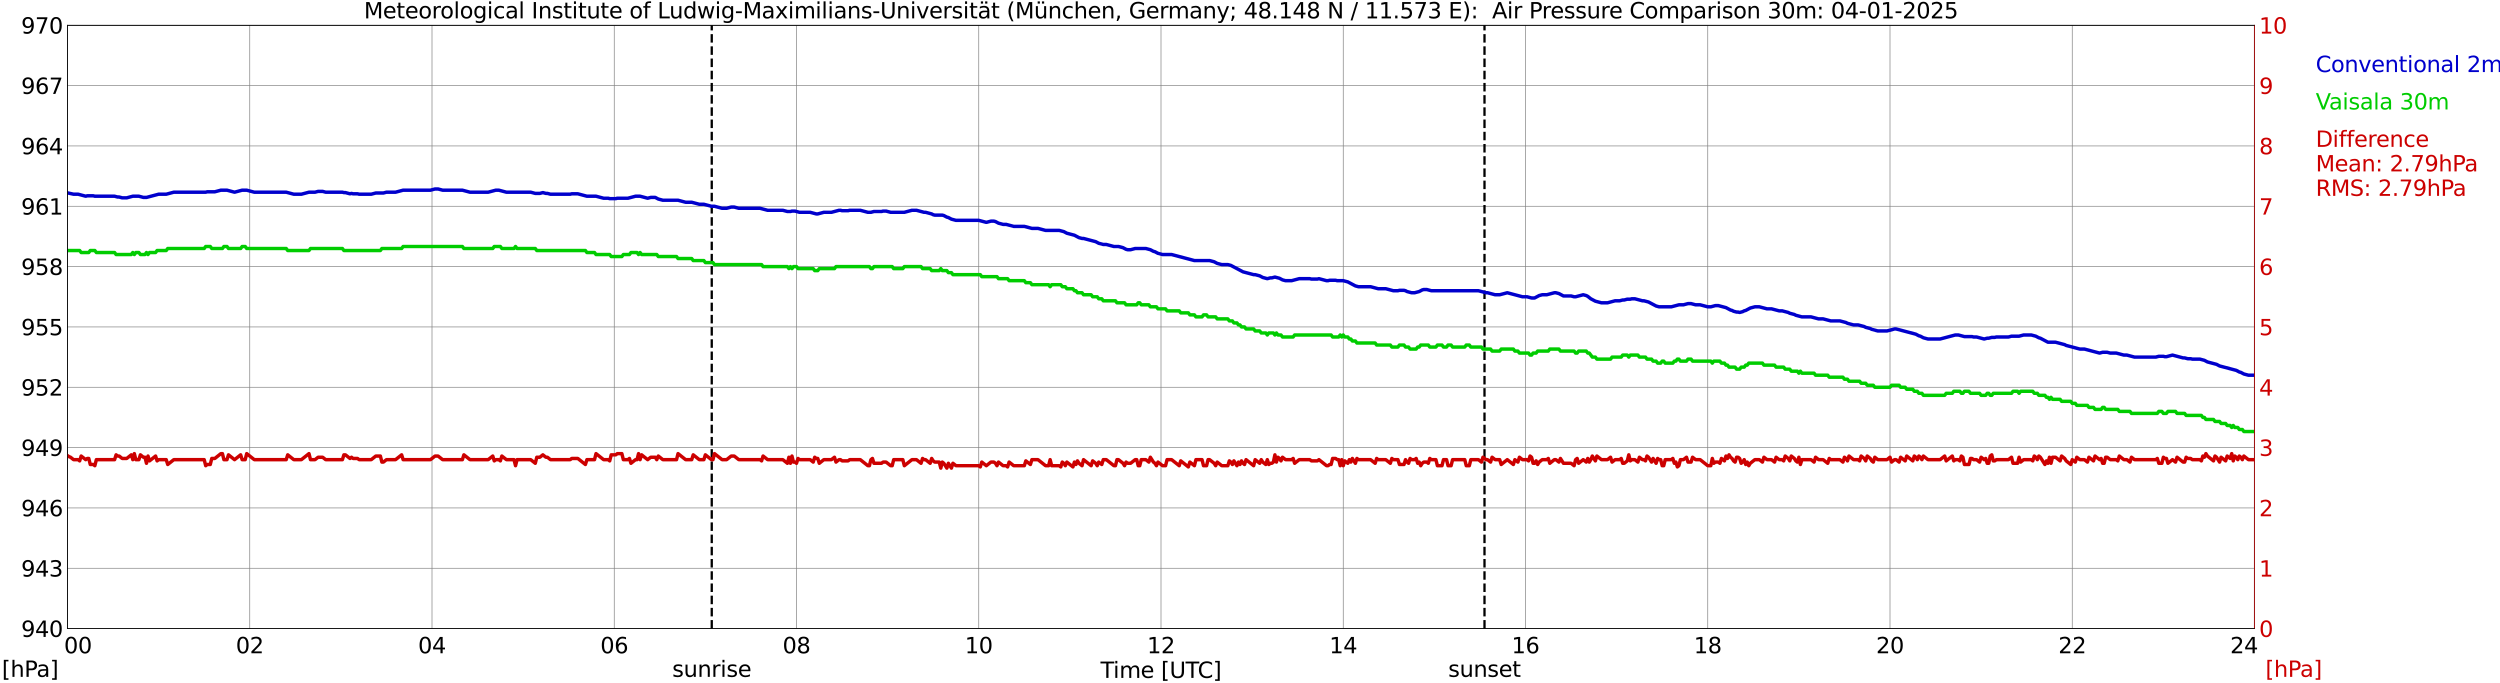 <?xml version="1.0" encoding="utf-8" standalone="no"?>
<!DOCTYPE svg PUBLIC "-//W3C//DTD SVG 1.1//EN"
  "http://www.w3.org/Graphics/SVG/1.1/DTD/svg11.dtd">
<svg xmlns:xlink="http://www.w3.org/1999/xlink" width="1085.4pt" height="296.64pt" viewBox="0 0 1085.4 296.64" xmlns="http://www.w3.org/2000/svg" version="1.1">
 <defs>
  <style type="text/css">*{stroke-linejoin: round; stroke-linecap: butt}</style>
 </defs>
 <g id="figure_1">
  <g id="patch_1">
   <path d="M 0 296.64 
L 1085.4 296.64 
L 1085.4 0 
L 0 0 
z
" style="fill: #ffffff"/>
  </g>
  <g id="axes_1">
   <g id="patch_2">
    <path d="M 29.306 272.909 
L 978.814 272.909 
L 978.814 10.976 
L 29.306 10.976 
z
" style="fill: #ffffff"/>
   </g>
   <g id="patch_3">
    <path d="M 978.814 272.909 
L 978.814 272.909 
L 978.814 10.976 
L 978.814 10.976 
z
" clip-path="url(#p37c9a6b485)" style="fill: #d3d3d3; opacity: 0.25; stroke: #d3d3d3; stroke-linejoin: miter"/>
   </g>
   <g id="matplotlib.axis_1">
    <g id="xtick_1">
     <g id="line2d_1">
      <path d="M 29.306 272.909 
L 29.306 10.976 
" clip-path="url(#p37c9a6b485)" style="fill: none; stroke: #808080; stroke-width: 0.3; stroke-linecap: square"/>
     </g>
     <g id="line2d_2"/>
     <g id="text_1">
      <!--    00 -->
      <g transform="translate(18.733 283.627) scale(0.095 -0.095)">
       <defs>
        <path id="DejaVuSans-20" transform="scale(0.016)"/>
        <path id="DejaVuSans-30" d="M 2034 4250 
Q 1547 4250 1301 3770 
Q 1056 3291 1056 2328 
Q 1056 1369 1301 889 
Q 1547 409 2034 409 
Q 2525 409 2770 889 
Q 3016 1369 3016 2328 
Q 3016 3291 2770 3770 
Q 2525 4250 2034 4250 
z
M 2034 4750 
Q 2819 4750 3233 4129 
Q 3647 3509 3647 2328 
Q 3647 1150 3233 529 
Q 2819 -91 2034 -91 
Q 1250 -91 836 529 
Q 422 1150 422 2328 
Q 422 3509 836 4129 
Q 1250 4750 2034 4750 
z
" transform="scale(0.016)"/>
       </defs>
       <use xlink:href="#DejaVuSans-20"/>
       <use xlink:href="#DejaVuSans-20" transform="translate(31.787 0)"/>
       <use xlink:href="#DejaVuSans-20" transform="translate(63.574 0)"/>
       <use xlink:href="#DejaVuSans-30" transform="translate(95.361 0)"/>
       <use xlink:href="#DejaVuSans-30" transform="translate(158.984 0)"/>
      </g>
     </g>
    </g>
    <g id="xtick_2">
     <g id="line2d_3">
      <path d="M 108.431 272.909 
L 108.431 10.976 
" clip-path="url(#p37c9a6b485)" style="fill: none; stroke: #808080; stroke-width: 0.3; stroke-linecap: square"/>
     </g>
     <g id="line2d_4"/>
     <g id="text_2">
      <!-- 02 -->
      <g transform="translate(102.387 283.627) scale(0.095 -0.095)">
       <defs>
        <path id="DejaVuSans-32" d="M 1228 531 
L 3431 531 
L 3431 0 
L 469 0 
L 469 531 
Q 828 903 1448 1529 
Q 2069 2156 2228 2338 
Q 2531 2678 2651 2914 
Q 2772 3150 2772 3378 
Q 2772 3750 2511 3984 
Q 2250 4219 1831 4219 
Q 1534 4219 1204 4116 
Q 875 4013 500 3803 
L 500 4441 
Q 881 4594 1212 4672 
Q 1544 4750 1819 4750 
Q 2544 4750 2975 4387 
Q 3406 4025 3406 3419 
Q 3406 3131 3298 2873 
Q 3191 2616 2906 2266 
Q 2828 2175 2409 1742 
Q 1991 1309 1228 531 
z
" transform="scale(0.016)"/>
       </defs>
       <use xlink:href="#DejaVuSans-30"/>
       <use xlink:href="#DejaVuSans-32" transform="translate(63.623 0)"/>
      </g>
     </g>
    </g>
    <g id="xtick_3">
     <g id="line2d_5">
      <path d="M 187.557 272.909 
L 187.557 10.976 
" clip-path="url(#p37c9a6b485)" style="fill: none; stroke: #808080; stroke-width: 0.3; stroke-linecap: square"/>
     </g>
     <g id="line2d_6"/>
     <g id="text_3">
      <!-- 04 -->
      <g transform="translate(181.513 283.627) scale(0.095 -0.095)">
       <defs>
        <path id="DejaVuSans-34" d="M 2419 4116 
L 825 1625 
L 2419 1625 
L 2419 4116 
z
M 2253 4666 
L 3047 4666 
L 3047 1625 
L 3713 1625 
L 3713 1100 
L 3047 1100 
L 3047 0 
L 2419 0 
L 2419 1100 
L 313 1100 
L 313 1709 
L 2253 4666 
z
" transform="scale(0.016)"/>
       </defs>
       <use xlink:href="#DejaVuSans-30"/>
       <use xlink:href="#DejaVuSans-34" transform="translate(63.623 0)"/>
      </g>
     </g>
    </g>
    <g id="xtick_4">
     <g id="line2d_7">
      <path d="M 266.683 272.909 
L 266.683 10.976 
" clip-path="url(#p37c9a6b485)" style="fill: none; stroke: #808080; stroke-width: 0.3; stroke-linecap: square"/>
     </g>
     <g id="line2d_8"/>
     <g id="text_4">
      <!-- 06 -->
      <g transform="translate(260.638 283.627) scale(0.095 -0.095)">
       <defs>
        <path id="DejaVuSans-36" d="M 2113 2584 
Q 1688 2584 1439 2293 
Q 1191 2003 1191 1497 
Q 1191 994 1439 701 
Q 1688 409 2113 409 
Q 2538 409 2786 701 
Q 3034 994 3034 1497 
Q 3034 2003 2786 2293 
Q 2538 2584 2113 2584 
z
M 3366 4563 
L 3366 3988 
Q 3128 4100 2886 4159 
Q 2644 4219 2406 4219 
Q 1781 4219 1451 3797 
Q 1122 3375 1075 2522 
Q 1259 2794 1537 2939 
Q 1816 3084 2150 3084 
Q 2853 3084 3261 2657 
Q 3669 2231 3669 1497 
Q 3669 778 3244 343 
Q 2819 -91 2113 -91 
Q 1303 -91 875 529 
Q 447 1150 447 2328 
Q 447 3434 972 4092 
Q 1497 4750 2381 4750 
Q 2619 4750 2861 4703 
Q 3103 4656 3366 4563 
z
" transform="scale(0.016)"/>
       </defs>
       <use xlink:href="#DejaVuSans-30"/>
       <use xlink:href="#DejaVuSans-36" transform="translate(63.623 0)"/>
      </g>
     </g>
    </g>
    <g id="xtick_5">
     <g id="line2d_9">
      <path d="M 345.808 272.909 
L 345.808 10.976 
" clip-path="url(#p37c9a6b485)" style="fill: none; stroke: #808080; stroke-width: 0.3; stroke-linecap: square"/>
     </g>
     <g id="line2d_10"/>
     <g id="text_5">
      <!-- 08 -->
      <g transform="translate(339.764 283.627) scale(0.095 -0.095)">
       <defs>
        <path id="DejaVuSans-38" d="M 2034 2216 
Q 1584 2216 1326 1975 
Q 1069 1734 1069 1313 
Q 1069 891 1326 650 
Q 1584 409 2034 409 
Q 2484 409 2743 651 
Q 3003 894 3003 1313 
Q 3003 1734 2745 1975 
Q 2488 2216 2034 2216 
z
M 1403 2484 
Q 997 2584 770 2862 
Q 544 3141 544 3541 
Q 544 4100 942 4425 
Q 1341 4750 2034 4750 
Q 2731 4750 3128 4425 
Q 3525 4100 3525 3541 
Q 3525 3141 3298 2862 
Q 3072 2584 2669 2484 
Q 3125 2378 3379 2068 
Q 3634 1759 3634 1313 
Q 3634 634 3220 271 
Q 2806 -91 2034 -91 
Q 1263 -91 848 271 
Q 434 634 434 1313 
Q 434 1759 690 2068 
Q 947 2378 1403 2484 
z
M 1172 3481 
Q 1172 3119 1398 2916 
Q 1625 2713 2034 2713 
Q 2441 2713 2670 2916 
Q 2900 3119 2900 3481 
Q 2900 3844 2670 4047 
Q 2441 4250 2034 4250 
Q 1625 4250 1398 4047 
Q 1172 3844 1172 3481 
z
" transform="scale(0.016)"/>
       </defs>
       <use xlink:href="#DejaVuSans-30"/>
       <use xlink:href="#DejaVuSans-38" transform="translate(63.623 0)"/>
      </g>
     </g>
    </g>
    <g id="xtick_6">
     <g id="line2d_11">
      <path d="M 424.934 272.909 
L 424.934 10.976 
" clip-path="url(#p37c9a6b485)" style="fill: none; stroke: #808080; stroke-width: 0.3; stroke-linecap: square"/>
     </g>
     <g id="line2d_12"/>
     <g id="text_6">
      <!-- 10 -->
      <g transform="translate(418.89 283.627) scale(0.095 -0.095)">
       <defs>
        <path id="DejaVuSans-31" d="M 794 531 
L 1825 531 
L 1825 4091 
L 703 3866 
L 703 4441 
L 1819 4666 
L 2450 4666 
L 2450 531 
L 3481 531 
L 3481 0 
L 794 0 
L 794 531 
z
" transform="scale(0.016)"/>
       </defs>
       <use xlink:href="#DejaVuSans-31"/>
       <use xlink:href="#DejaVuSans-30" transform="translate(63.623 0)"/>
      </g>
     </g>
    </g>
    <g id="xtick_7">
     <g id="line2d_13">
      <path d="M 504.06 272.909 
L 504.06 10.976 
" clip-path="url(#p37c9a6b485)" style="fill: none; stroke: #808080; stroke-width: 0.3; stroke-linecap: square"/>
     </g>
     <g id="line2d_14"/>
     <g id="text_7">
      <!-- 12 -->
      <g transform="translate(498.015 283.627) scale(0.095 -0.095)">
       <use xlink:href="#DejaVuSans-31"/>
       <use xlink:href="#DejaVuSans-32" transform="translate(63.623 0)"/>
      </g>
     </g>
    </g>
    <g id="xtick_8">
     <g id="line2d_15">
      <path d="M 583.185 272.909 
L 583.185 10.976 
" clip-path="url(#p37c9a6b485)" style="fill: none; stroke: #808080; stroke-width: 0.3; stroke-linecap: square"/>
     </g>
     <g id="line2d_16"/>
     <g id="text_8">
      <!-- 14 -->
      <g transform="translate(577.141 283.627) scale(0.095 -0.095)">
       <use xlink:href="#DejaVuSans-31"/>
       <use xlink:href="#DejaVuSans-34" transform="translate(63.623 0)"/>
      </g>
     </g>
    </g>
    <g id="xtick_9">
     <g id="line2d_17">
      <path d="M 662.311 272.909 
L 662.311 10.976 
" clip-path="url(#p37c9a6b485)" style="fill: none; stroke: #808080; stroke-width: 0.3; stroke-linecap: square"/>
     </g>
     <g id="line2d_18"/>
     <g id="text_9">
      <!-- 16 -->
      <g transform="translate(656.267 283.627) scale(0.095 -0.095)">
       <use xlink:href="#DejaVuSans-31"/>
       <use xlink:href="#DejaVuSans-36" transform="translate(63.623 0)"/>
      </g>
     </g>
    </g>
    <g id="xtick_10">
     <g id="line2d_19">
      <path d="M 741.437 272.909 
L 741.437 10.976 
" clip-path="url(#p37c9a6b485)" style="fill: none; stroke: #808080; stroke-width: 0.3; stroke-linecap: square"/>
     </g>
     <g id="line2d_20"/>
     <g id="text_10">
      <!-- 18 -->
      <g transform="translate(735.392 283.627) scale(0.095 -0.095)">
       <use xlink:href="#DejaVuSans-31"/>
       <use xlink:href="#DejaVuSans-38" transform="translate(63.623 0)"/>
      </g>
     </g>
    </g>
    <g id="xtick_11">
     <g id="line2d_21">
      <path d="M 820.562 272.909 
L 820.562 10.976 
" clip-path="url(#p37c9a6b485)" style="fill: none; stroke: #808080; stroke-width: 0.3; stroke-linecap: square"/>
     </g>
     <g id="line2d_22"/>
     <g id="text_11">
      <!-- 20 -->
      <g transform="translate(814.518 283.627) scale(0.095 -0.095)">
       <use xlink:href="#DejaVuSans-32"/>
       <use xlink:href="#DejaVuSans-30" transform="translate(63.623 0)"/>
      </g>
     </g>
    </g>
    <g id="xtick_12">
     <g id="line2d_23">
      <path d="M 899.688 272.909 
L 899.688 10.976 
" clip-path="url(#p37c9a6b485)" style="fill: none; stroke: #808080; stroke-width: 0.3; stroke-linecap: square"/>
     </g>
     <g id="line2d_24"/>
     <g id="text_12">
      <!-- 22 -->
      <g transform="translate(893.644 283.627) scale(0.095 -0.095)">
       <use xlink:href="#DejaVuSans-32"/>
       <use xlink:href="#DejaVuSans-32" transform="translate(63.623 0)"/>
      </g>
     </g>
    </g>
    <g id="xtick_13">
     <g id="line2d_25">
      <path d="M 978.814 272.909 
L 978.814 10.976 
" clip-path="url(#p37c9a6b485)" style="fill: none; stroke: #808080; stroke-width: 0.3; stroke-linecap: square"/>
     </g>
     <g id="line2d_26"/>
     <g id="text_13">
      <!-- 24    -->
      <g transform="translate(968.241 283.627) scale(0.095 -0.095)">
       <use xlink:href="#DejaVuSans-32"/>
       <use xlink:href="#DejaVuSans-34" transform="translate(63.623 0)"/>
       <use xlink:href="#DejaVuSans-20" transform="translate(127.246 0)"/>
       <use xlink:href="#DejaVuSans-20" transform="translate(159.033 0)"/>
       <use xlink:href="#DejaVuSans-20" transform="translate(190.82 0)"/>
      </g>
     </g>
    </g>
    <g id="text_14">
     <!-- Time [UTC] -->
     <g transform="translate(477.806 294.322) scale(0.095 -0.095)">
      <defs>
       <path id="DejaVuSans-54" d="M -19 4666 
L 3928 4666 
L 3928 4134 
L 2272 4134 
L 2272 0 
L 1638 0 
L 1638 4134 
L -19 4134 
L -19 4666 
z
" transform="scale(0.016)"/>
       <path id="DejaVuSans-69" d="M 603 3500 
L 1178 3500 
L 1178 0 
L 603 0 
L 603 3500 
z
M 603 4863 
L 1178 4863 
L 1178 4134 
L 603 4134 
L 603 4863 
z
" transform="scale(0.016)"/>
       <path id="DejaVuSans-6d" d="M 3328 2828 
Q 3544 3216 3844 3400 
Q 4144 3584 4550 3584 
Q 5097 3584 5394 3201 
Q 5691 2819 5691 2113 
L 5691 0 
L 5113 0 
L 5113 2094 
Q 5113 2597 4934 2840 
Q 4756 3084 4391 3084 
Q 3944 3084 3684 2787 
Q 3425 2491 3425 1978 
L 3425 0 
L 2847 0 
L 2847 2094 
Q 2847 2600 2669 2842 
Q 2491 3084 2119 3084 
Q 1678 3084 1418 2786 
Q 1159 2488 1159 1978 
L 1159 0 
L 581 0 
L 581 3500 
L 1159 3500 
L 1159 2956 
Q 1356 3278 1631 3431 
Q 1906 3584 2284 3584 
Q 2666 3584 2933 3390 
Q 3200 3197 3328 2828 
z
" transform="scale(0.016)"/>
       <path id="DejaVuSans-65" d="M 3597 1894 
L 3597 1613 
L 953 1613 
Q 991 1019 1311 708 
Q 1631 397 2203 397 
Q 2534 397 2845 478 
Q 3156 559 3463 722 
L 3463 178 
Q 3153 47 2828 -22 
Q 2503 -91 2169 -91 
Q 1331 -91 842 396 
Q 353 884 353 1716 
Q 353 2575 817 3079 
Q 1281 3584 2069 3584 
Q 2775 3584 3186 3129 
Q 3597 2675 3597 1894 
z
M 3022 2063 
Q 3016 2534 2758 2815 
Q 2500 3097 2075 3097 
Q 1594 3097 1305 2825 
Q 1016 2553 972 2059 
L 3022 2063 
z
" transform="scale(0.016)"/>
       <path id="DejaVuSans-5b" d="M 550 4863 
L 1875 4863 
L 1875 4416 
L 1125 4416 
L 1125 -397 
L 1875 -397 
L 1875 -844 
L 550 -844 
L 550 4863 
z
" transform="scale(0.016)"/>
       <path id="DejaVuSans-55" d="M 556 4666 
L 1191 4666 
L 1191 1831 
Q 1191 1081 1462 751 
Q 1734 422 2344 422 
Q 2950 422 3222 751 
Q 3494 1081 3494 1831 
L 3494 4666 
L 4128 4666 
L 4128 1753 
Q 4128 841 3676 375 
Q 3225 -91 2344 -91 
Q 1459 -91 1007 375 
Q 556 841 556 1753 
L 556 4666 
z
" transform="scale(0.016)"/>
       <path id="DejaVuSans-43" d="M 4122 4306 
L 4122 3641 
Q 3803 3938 3442 4084 
Q 3081 4231 2675 4231 
Q 1875 4231 1450 3742 
Q 1025 3253 1025 2328 
Q 1025 1406 1450 917 
Q 1875 428 2675 428 
Q 3081 428 3442 575 
Q 3803 722 4122 1019 
L 4122 359 
Q 3791 134 3420 21 
Q 3050 -91 2638 -91 
Q 1578 -91 968 557 
Q 359 1206 359 2328 
Q 359 3453 968 4101 
Q 1578 4750 2638 4750 
Q 3056 4750 3426 4639 
Q 3797 4528 4122 4306 
z
" transform="scale(0.016)"/>
       <path id="DejaVuSans-5d" d="M 1947 4863 
L 1947 -844 
L 622 -844 
L 622 -397 
L 1369 -397 
L 1369 4416 
L 622 4416 
L 622 4863 
L 1947 4863 
z
" transform="scale(0.016)"/>
      </defs>
      <use xlink:href="#DejaVuSans-54"/>
      <use xlink:href="#DejaVuSans-69" transform="translate(57.959 0)"/>
      <use xlink:href="#DejaVuSans-6d" transform="translate(85.742 0)"/>
      <use xlink:href="#DejaVuSans-65" transform="translate(183.154 0)"/>
      <use xlink:href="#DejaVuSans-20" transform="translate(244.678 0)"/>
      <use xlink:href="#DejaVuSans-5b" transform="translate(276.465 0)"/>
      <use xlink:href="#DejaVuSans-55" transform="translate(315.479 0)"/>
      <use xlink:href="#DejaVuSans-54" transform="translate(388.672 0)"/>
      <use xlink:href="#DejaVuSans-43" transform="translate(443.881 0)"/>
      <use xlink:href="#DejaVuSans-5d" transform="translate(513.705 0)"/>
     </g>
    </g>
   </g>
   <g id="matplotlib.axis_2">
    <g id="ytick_1">
     <g id="line2d_27">
      <path d="M 29.306 272.909 
L 978.814 272.909 
" clip-path="url(#p37c9a6b485)" style="fill: none; stroke: #808080; stroke-width: 0.3; stroke-linecap: square"/>
     </g>
     <g id="line2d_28"/>
     <g id="text_15">
      <!-- 940 -->
      <g transform="translate(9.173 276.518) scale(0.095 -0.095)">
       <defs>
        <path id="DejaVuSans-39" d="M 703 97 
L 703 672 
Q 941 559 1184 500 
Q 1428 441 1663 441 
Q 2288 441 2617 861 
Q 2947 1281 2994 2138 
Q 2813 1869 2534 1725 
Q 2256 1581 1919 1581 
Q 1219 1581 811 2004 
Q 403 2428 403 3163 
Q 403 3881 828 4315 
Q 1253 4750 1959 4750 
Q 2769 4750 3195 4129 
Q 3622 3509 3622 2328 
Q 3622 1225 3098 567 
Q 2575 -91 1691 -91 
Q 1453 -91 1209 -44 
Q 966 3 703 97 
z
M 1959 2075 
Q 2384 2075 2632 2365 
Q 2881 2656 2881 3163 
Q 2881 3666 2632 3958 
Q 2384 4250 1959 4250 
Q 1534 4250 1286 3958 
Q 1038 3666 1038 3163 
Q 1038 2656 1286 2365 
Q 1534 2075 1959 2075 
z
" transform="scale(0.016)"/>
       </defs>
       <use xlink:href="#DejaVuSans-39"/>
       <use xlink:href="#DejaVuSans-34" transform="translate(63.623 0)"/>
       <use xlink:href="#DejaVuSans-30" transform="translate(127.246 0)"/>
      </g>
     </g>
    </g>
    <g id="ytick_2">
     <g id="line2d_29">
      <path d="M 29.306 246.715 
L 978.814 246.715 
" clip-path="url(#p37c9a6b485)" style="fill: none; stroke: #808080; stroke-width: 0.3; stroke-linecap: square"/>
     </g>
     <g id="line2d_30"/>
     <g id="text_16">
      <!-- 943 -->
      <g transform="translate(9.173 250.325) scale(0.095 -0.095)">
       <defs>
        <path id="DejaVuSans-33" d="M 2597 2516 
Q 3050 2419 3304 2112 
Q 3559 1806 3559 1356 
Q 3559 666 3084 287 
Q 2609 -91 1734 -91 
Q 1441 -91 1130 -33 
Q 819 25 488 141 
L 488 750 
Q 750 597 1062 519 
Q 1375 441 1716 441 
Q 2309 441 2620 675 
Q 2931 909 2931 1356 
Q 2931 1769 2642 2001 
Q 2353 2234 1838 2234 
L 1294 2234 
L 1294 2753 
L 1863 2753 
Q 2328 2753 2575 2939 
Q 2822 3125 2822 3475 
Q 2822 3834 2567 4026 
Q 2313 4219 1838 4219 
Q 1578 4219 1281 4162 
Q 984 4106 628 3988 
L 628 4550 
Q 988 4650 1302 4700 
Q 1616 4750 1894 4750 
Q 2613 4750 3031 4423 
Q 3450 4097 3450 3541 
Q 3450 3153 3228 2886 
Q 3006 2619 2597 2516 
z
" transform="scale(0.016)"/>
       </defs>
       <use xlink:href="#DejaVuSans-39"/>
       <use xlink:href="#DejaVuSans-34" transform="translate(63.623 0)"/>
       <use xlink:href="#DejaVuSans-33" transform="translate(127.246 0)"/>
      </g>
     </g>
    </g>
    <g id="ytick_3">
     <g id="line2d_31">
      <path d="M 29.306 220.522 
L 978.814 220.522 
" clip-path="url(#p37c9a6b485)" style="fill: none; stroke: #808080; stroke-width: 0.3; stroke-linecap: square"/>
     </g>
     <g id="line2d_32"/>
     <g id="text_17">
      <!-- 946 -->
      <g transform="translate(9.173 224.131) scale(0.095 -0.095)">
       <use xlink:href="#DejaVuSans-39"/>
       <use xlink:href="#DejaVuSans-34" transform="translate(63.623 0)"/>
       <use xlink:href="#DejaVuSans-36" transform="translate(127.246 0)"/>
      </g>
     </g>
    </g>
    <g id="ytick_4">
     <g id="line2d_33">
      <path d="M 29.306 194.329 
L 978.814 194.329 
" clip-path="url(#p37c9a6b485)" style="fill: none; stroke: #808080; stroke-width: 0.3; stroke-linecap: square"/>
     </g>
     <g id="line2d_34"/>
     <g id="text_18">
      <!-- 949 -->
      <g transform="translate(9.173 197.938) scale(0.095 -0.095)">
       <use xlink:href="#DejaVuSans-39"/>
       <use xlink:href="#DejaVuSans-34" transform="translate(63.623 0)"/>
       <use xlink:href="#DejaVuSans-39" transform="translate(127.246 0)"/>
      </g>
     </g>
    </g>
    <g id="ytick_5">
     <g id="line2d_35">
      <path d="M 29.306 168.136 
L 978.814 168.136 
" clip-path="url(#p37c9a6b485)" style="fill: none; stroke: #808080; stroke-width: 0.3; stroke-linecap: square"/>
     </g>
     <g id="line2d_36"/>
     <g id="text_19">
      <!-- 952 -->
      <g transform="translate(9.173 171.745) scale(0.095 -0.095)">
       <defs>
        <path id="DejaVuSans-35" d="M 691 4666 
L 3169 4666 
L 3169 4134 
L 1269 4134 
L 1269 2991 
Q 1406 3038 1543 3061 
Q 1681 3084 1819 3084 
Q 2600 3084 3056 2656 
Q 3513 2228 3513 1497 
Q 3513 744 3044 326 
Q 2575 -91 1722 -91 
Q 1428 -91 1123 -41 
Q 819 9 494 109 
L 494 744 
Q 775 591 1075 516 
Q 1375 441 1709 441 
Q 2250 441 2565 725 
Q 2881 1009 2881 1497 
Q 2881 1984 2565 2268 
Q 2250 2553 1709 2553 
Q 1456 2553 1204 2497 
Q 953 2441 691 2322 
L 691 4666 
z
" transform="scale(0.016)"/>
       </defs>
       <use xlink:href="#DejaVuSans-39"/>
       <use xlink:href="#DejaVuSans-35" transform="translate(63.623 0)"/>
       <use xlink:href="#DejaVuSans-32" transform="translate(127.246 0)"/>
      </g>
     </g>
    </g>
    <g id="ytick_6">
     <g id="line2d_37">
      <path d="M 29.306 141.942 
L 978.814 141.942 
" clip-path="url(#p37c9a6b485)" style="fill: none; stroke: #808080; stroke-width: 0.3; stroke-linecap: square"/>
     </g>
     <g id="line2d_38"/>
     <g id="text_20">
      <!-- 955 -->
      <g transform="translate(9.173 145.551) scale(0.095 -0.095)">
       <use xlink:href="#DejaVuSans-39"/>
       <use xlink:href="#DejaVuSans-35" transform="translate(63.623 0)"/>
       <use xlink:href="#DejaVuSans-35" transform="translate(127.246 0)"/>
      </g>
     </g>
    </g>
    <g id="ytick_7">
     <g id="line2d_39">
      <path d="M 29.306 115.749 
L 978.814 115.749 
" clip-path="url(#p37c9a6b485)" style="fill: none; stroke: #808080; stroke-width: 0.3; stroke-linecap: square"/>
     </g>
     <g id="line2d_40"/>
     <g id="text_21">
      <!-- 958 -->
      <g transform="translate(9.173 119.358) scale(0.095 -0.095)">
       <use xlink:href="#DejaVuSans-39"/>
       <use xlink:href="#DejaVuSans-35" transform="translate(63.623 0)"/>
       <use xlink:href="#DejaVuSans-38" transform="translate(127.246 0)"/>
      </g>
     </g>
    </g>
    <g id="ytick_8">
     <g id="line2d_41">
      <path d="M 29.306 89.556 
L 978.814 89.556 
" clip-path="url(#p37c9a6b485)" style="fill: none; stroke: #808080; stroke-width: 0.3; stroke-linecap: square"/>
     </g>
     <g id="line2d_42"/>
     <g id="text_22">
      <!-- 961 -->
      <g transform="translate(9.173 93.165) scale(0.095 -0.095)">
       <use xlink:href="#DejaVuSans-39"/>
       <use xlink:href="#DejaVuSans-36" transform="translate(63.623 0)"/>
       <use xlink:href="#DejaVuSans-31" transform="translate(127.246 0)"/>
      </g>
     </g>
    </g>
    <g id="ytick_9">
     <g id="line2d_43">
      <path d="M 29.306 63.362 
L 978.814 63.362 
" clip-path="url(#p37c9a6b485)" style="fill: none; stroke: #808080; stroke-width: 0.3; stroke-linecap: square"/>
     </g>
     <g id="line2d_44"/>
     <g id="text_23">
      <!-- 964 -->
      <g transform="translate(9.173 66.972) scale(0.095 -0.095)">
       <use xlink:href="#DejaVuSans-39"/>
       <use xlink:href="#DejaVuSans-36" transform="translate(63.623 0)"/>
       <use xlink:href="#DejaVuSans-34" transform="translate(127.246 0)"/>
      </g>
     </g>
    </g>
    <g id="ytick_10">
     <g id="line2d_45">
      <path d="M 29.306 37.169 
L 978.814 37.169 
" clip-path="url(#p37c9a6b485)" style="fill: none; stroke: #808080; stroke-width: 0.3; stroke-linecap: square"/>
     </g>
     <g id="line2d_46"/>
     <g id="text_24">
      <!-- 967 -->
      <g transform="translate(9.173 40.778) scale(0.095 -0.095)">
       <defs>
        <path id="DejaVuSans-37" d="M 525 4666 
L 3525 4666 
L 3525 4397 
L 1831 0 
L 1172 0 
L 2766 4134 
L 525 4134 
L 525 4666 
z
" transform="scale(0.016)"/>
       </defs>
       <use xlink:href="#DejaVuSans-39"/>
       <use xlink:href="#DejaVuSans-36" transform="translate(63.623 0)"/>
       <use xlink:href="#DejaVuSans-37" transform="translate(127.246 0)"/>
      </g>
     </g>
    </g>
    <g id="ytick_11">
     <g id="line2d_47">
      <path d="M 29.306 10.976 
L 978.814 10.976 
" clip-path="url(#p37c9a6b485)" style="fill: none; stroke: #808080; stroke-width: 0.3; stroke-linecap: square"/>
     </g>
     <g id="line2d_48"/>
     <g id="text_25">
      <!-- 970 -->
      <g transform="translate(9.173 14.585) scale(0.095 -0.095)">
       <use xlink:href="#DejaVuSans-39"/>
       <use xlink:href="#DejaVuSans-37" transform="translate(63.623 0)"/>
       <use xlink:href="#DejaVuSans-30" transform="translate(127.246 0)"/>
      </g>
     </g>
    </g>
   </g>
   <g id="line2d_49">
    <path d="M 309.015 272.909 
L 309.015 10.976 
" clip-path="url(#p37c9a6b485)" style="fill: none; stroke-dasharray: 3.7,1.6; stroke-dashoffset: 0; stroke: #000000"/>
   </g>
   <g id="line2d_50">
    <path d="M 644.508 272.909 
L 644.508 10.976 
" clip-path="url(#p37c9a6b485)" style="fill: none; stroke-dasharray: 3.7,1.6; stroke-dashoffset: 0; stroke: #000000"/>
   </g>
   <g id="line2d_51">
    <path d="M 29.306 83.735 
L 31.943 84.317 
L 33.921 84.317 
L 37.218 85.19 
L 37.878 85.015 
L 40.515 85.015 
L 41.175 85.19 
L 49.747 85.19 
L 51.065 85.539 
L 51.725 85.539 
L 53.043 85.889 
L 55.022 85.889 
L 57.659 85.19 
L 60.297 85.19 
L 62.275 85.714 
L 63.594 85.714 
L 68.869 84.317 
L 72.166 84.317 
L 75.462 83.444 
L 89.309 83.444 
L 89.969 83.269 
L 93.266 83.269 
L 95.903 82.571 
L 98.541 82.571 
L 101.838 83.444 
L 105.135 82.571 
L 107.113 82.571 
L 110.41 83.444 
L 124.257 83.444 
L 127.553 84.317 
L 130.85 84.317 
L 134.147 83.444 
L 136.785 83.444 
L 138.104 83.095 
L 140.082 83.095 
L 141.4 83.444 
L 148.654 83.444 
L 149.313 83.618 
L 149.972 83.618 
L 151.951 84.142 
L 152.61 83.968 
L 153.269 84.142 
L 155.247 84.142 
L 155.907 84.317 
L 161.182 84.317 
L 163.16 83.793 
L 166.457 83.793 
L 167.776 83.444 
L 171.732 83.444 
L 175.029 82.571 
L 186.898 82.571 
L 188.876 82.047 
L 190.195 82.047 
L 192.173 82.571 
L 200.745 82.571 
L 204.042 83.444 
L 211.954 83.444 
L 215.251 82.571 
L 216.57 82.571 
L 219.867 83.444 
L 230.417 83.444 
L 232.395 83.968 
L 234.373 83.968 
L 235.692 83.618 
L 237.011 83.968 
L 237.67 83.968 
L 238.989 84.317 
L 247.561 84.317 
L 248.22 84.142 
L 250.858 84.142 
L 254.814 85.19 
L 258.77 85.19 
L 262.067 86.063 
L 264.045 86.063 
L 264.705 86.238 
L 267.342 86.238 
L 268.002 86.063 
L 272.617 86.063 
L 275.914 85.19 
L 277.892 85.19 
L 281.189 86.063 
L 282.508 85.714 
L 284.486 85.714 
L 285.805 86.412 
L 287.783 86.936 
L 294.377 86.936 
L 297.674 87.809 
L 300.311 87.809 
L 303.608 88.683 
L 305.586 88.683 
L 308.883 89.556 
L 310.202 89.556 
L 313.499 90.429 
L 315.477 90.429 
L 317.455 89.905 
L 318.774 89.905 
L 320.752 90.429 
L 329.983 90.429 
L 333.28 91.302 
L 339.874 91.302 
L 341.852 91.826 
L 343.171 91.826 
L 343.83 91.651 
L 345.149 91.651 
L 347.127 92.175 
L 351.743 92.175 
L 354.38 92.873 
L 355.04 92.873 
L 357.677 92.175 
L 360.974 92.175 
L 364.271 91.302 
L 364.93 91.302 
L 365.59 91.476 
L 368.227 91.476 
L 368.887 91.302 
L 373.502 91.302 
L 376.799 92.175 
L 378.118 92.175 
L 379.437 91.826 
L 382.734 91.826 
L 383.393 91.651 
L 384.712 91.651 
L 386.69 92.175 
L 392.624 92.175 
L 395.921 91.302 
L 397.899 91.302 
L 401.196 92.175 
L 401.856 92.175 
L 404.493 92.873 
L 405.153 93.223 
L 405.812 93.397 
L 409.109 93.397 
L 409.768 93.572 
L 411.087 94.27 
L 411.746 94.445 
L 413.065 95.144 
L 415.043 95.667 
L 424.934 95.667 
L 428.231 96.54 
L 430.209 96.017 
L 431.528 96.017 
L 432.187 96.191 
L 433.506 96.89 
L 435.484 97.414 
L 436.803 97.414 
L 440.1 98.287 
L 444.716 98.287 
L 448.012 99.16 
L 450.65 99.16 
L 453.947 100.033 
L 459.881 100.033 
L 461.859 100.557 
L 463.178 101.255 
L 466.475 102.128 
L 468.453 103.176 
L 469.772 103.525 
L 470.431 103.525 
L 475.706 104.922 
L 477.025 105.621 
L 479.003 106.145 
L 480.322 106.145 
L 483.619 107.018 
L 485.597 107.018 
L 487.575 107.542 
L 488.894 108.24 
L 489.553 108.415 
L 490.872 108.415 
L 492.85 107.891 
L 497.466 107.891 
L 499.444 108.415 
L 500.763 109.113 
L 501.422 109.288 
L 502.741 109.986 
L 504.719 110.51 
L 508.675 110.51 
L 518.566 113.13 
L 525.16 113.13 
L 527.138 113.653 
L 528.457 114.352 
L 530.435 114.876 
L 533.073 114.876 
L 534.391 115.225 
L 539.666 118.019 
L 544.282 119.241 
L 544.941 119.241 
L 546.919 119.765 
L 548.238 120.464 
L 550.216 120.988 
L 551.535 120.638 
L 552.195 120.638 
L 553.513 120.289 
L 555.491 120.813 
L 556.81 121.511 
L 558.129 121.861 
L 560.766 121.861 
L 564.063 120.988 
L 568.679 120.988 
L 569.338 121.162 
L 571.976 121.162 
L 572.635 120.988 
L 575.932 121.861 
L 576.592 121.861 
L 577.251 121.686 
L 579.889 121.686 
L 580.548 121.861 
L 583.185 121.861 
L 585.164 122.385 
L 588.46 124.131 
L 589.779 124.48 
L 595.054 124.48 
L 598.351 125.353 
L 601.648 125.353 
L 604.945 126.226 
L 606.923 126.226 
L 607.582 126.052 
L 609.561 126.052 
L 610.22 126.226 
L 610.879 126.575 
L 612.858 127.099 
L 614.176 127.099 
L 616.154 126.575 
L 617.473 125.877 
L 618.133 125.702 
L 619.451 125.702 
L 621.429 126.226 
L 641.87 126.226 
L 645.167 127.099 
L 645.827 127.099 
L 649.123 127.972 
L 651.102 127.972 
L 654.399 127.099 
L 660.992 128.846 
L 662.97 128.846 
L 664.949 129.369 
L 666.267 129.369 
L 668.246 128.322 
L 669.564 127.972 
L 671.542 127.972 
L 674.839 127.099 
L 675.499 127.099 
L 676.817 127.449 
L 678.796 128.496 
L 682.092 128.496 
L 683.411 128.846 
L 684.071 128.846 
L 687.368 127.972 
L 688.686 128.322 
L 689.346 128.671 
L 690.664 129.719 
L 692.643 130.766 
L 695.28 131.465 
L 697.918 131.465 
L 701.215 130.592 
L 703.193 130.592 
L 704.511 130.243 
L 705.171 130.243 
L 706.49 129.893 
L 707.808 129.893 
L 708.468 129.719 
L 709.786 129.719 
L 713.083 130.592 
L 713.743 130.592 
L 715.721 131.116 
L 719.018 132.862 
L 720.337 133.211 
L 725.612 133.211 
L 728.909 132.338 
L 730.887 132.338 
L 732.865 131.814 
L 734.184 131.814 
L 736.162 132.338 
L 738.14 132.338 
L 741.437 133.211 
L 742.756 133.211 
L 744.734 132.687 
L 746.052 132.687 
L 749.349 133.56 
L 751.327 134.608 
L 751.987 134.783 
L 752.646 135.132 
L 753.965 135.481 
L 754.624 135.481 
L 755.284 135.656 
L 756.602 135.307 
L 757.262 134.957 
L 757.921 134.783 
L 759.899 133.735 
L 761.878 133.211 
L 763.856 133.211 
L 767.153 134.084 
L 769.131 134.084 
L 772.428 134.957 
L 773.746 134.957 
L 776.384 135.656 
L 777.043 136.005 
L 779.021 136.529 
L 779.681 136.878 
L 782.318 137.577 
L 786.275 137.577 
L 789.572 138.45 
L 791.55 138.45 
L 794.847 139.323 
L 798.803 139.323 
L 801.44 140.021 
L 802.1 140.371 
L 804.737 141.069 
L 806.715 141.069 
L 809.353 141.768 
L 810.012 142.117 
L 811.99 142.641 
L 812.65 142.99 
L 815.287 143.688 
L 819.244 143.688 
L 822.541 142.815 
L 823.2 142.815 
L 831.772 145.085 
L 833.091 145.784 
L 833.75 145.959 
L 835.069 146.657 
L 837.047 147.181 
L 842.322 147.181 
L 848.916 145.435 
L 850.235 145.435 
L 852.872 146.133 
L 856.169 146.133 
L 856.828 146.308 
L 858.147 146.308 
L 861.444 147.181 
L 862.763 146.832 
L 863.422 146.832 
L 864.741 146.482 
L 866.06 146.482 
L 866.719 146.308 
L 871.994 146.308 
L 873.313 145.959 
L 876.61 145.959 
L 878.588 145.435 
L 881.885 145.435 
L 883.863 145.959 
L 885.182 146.657 
L 885.841 146.832 
L 889.138 148.578 
L 892.435 148.578 
L 896.391 149.626 
L 897.051 149.975 
L 902.985 151.546 
L 904.963 151.546 
L 911.557 153.293 
L 912.876 152.943 
L 914.854 152.943 
L 916.173 153.293 
L 918.81 153.293 
L 922.107 154.166 
L 923.426 154.166 
L 926.723 155.039 
L 935.954 155.039 
L 937.273 154.69 
L 939.251 154.69 
L 939.91 154.864 
L 940.57 154.864 
L 943.207 154.166 
L 947.823 155.388 
L 948.482 155.388 
L 949.801 155.737 
L 951.12 155.737 
L 951.779 155.912 
L 955.076 155.912 
L 957.054 156.436 
L 958.373 157.134 
L 962.329 158.182 
L 963.648 158.881 
L 970.901 160.801 
L 972.22 161.5 
L 972.879 161.675 
L 974.198 162.373 
L 976.176 162.897 
L 978.154 162.897 
L 978.154 162.897 
" clip-path="url(#p37c9a6b485)" style="fill: none; stroke: #0000cc; stroke-width: 1.5; stroke-linecap: square"/>
   </g>
   <g id="line2d_52">
    <path d="M 29.306 108.764 
L 34.581 108.764 
L 35.24 109.637 
L 38.537 109.637 
L 39.197 108.764 
L 41.175 108.764 
L 41.834 109.637 
L 49.747 109.637 
L 50.406 110.51 
L 57 110.51 
L 57.659 109.637 
L 58.319 110.51 
L 58.978 109.637 
L 60.297 109.637 
L 60.956 110.51 
L 62.934 110.51 
L 63.594 109.637 
L 64.253 110.51 
L 64.912 109.637 
L 67.55 109.637 
L 68.209 108.764 
L 72.166 108.764 
L 72.825 107.891 
L 88.65 107.891 
L 89.309 107.018 
L 91.288 107.018 
L 91.947 107.891 
L 96.563 107.891 
L 97.222 107.018 
L 98.541 107.018 
L 99.2 107.891 
L 104.475 107.891 
L 105.135 107.018 
L 106.453 107.018 
L 107.113 107.891 
L 124.257 107.891 
L 124.916 108.764 
L 134.147 108.764 
L 134.807 107.891 
L 148.654 107.891 
L 149.313 108.764 
L 165.138 108.764 
L 165.798 107.891 
L 174.37 107.891 
L 175.029 107.018 
L 200.745 107.018 
L 201.404 107.891 
L 213.932 107.891 
L 214.592 107.018 
L 217.229 107.018 
L 217.889 107.891 
L 223.164 107.891 
L 223.823 107.018 
L 224.482 107.891 
L 232.395 107.891 
L 233.054 108.764 
L 254.155 108.764 
L 254.814 109.637 
L 258.111 109.637 
L 258.77 110.51 
L 264.705 110.51 
L 265.364 111.383 
L 269.98 111.383 
L 270.639 110.51 
L 273.277 110.51 
L 273.936 109.637 
L 276.573 109.637 
L 277.233 110.51 
L 277.892 109.637 
L 278.552 110.51 
L 285.145 110.51 
L 285.805 111.383 
L 293.717 111.383 
L 294.377 112.256 
L 300.311 112.256 
L 300.971 113.13 
L 305.586 113.13 
L 306.246 114.003 
L 309.543 114.003 
L 310.202 114.876 
L 330.643 114.876 
L 331.302 115.749 
L 341.852 115.749 
L 342.512 116.622 
L 343.171 115.749 
L 343.83 116.622 
L 344.49 115.749 
L 345.808 115.749 
L 346.468 116.622 
L 353.062 116.622 
L 353.721 117.495 
L 355.04 117.495 
L 355.699 116.622 
L 362.293 116.622 
L 362.952 115.749 
L 377.459 115.749 
L 378.118 116.622 
L 378.777 116.622 
L 379.437 115.749 
L 387.349 115.749 
L 388.009 116.622 
L 391.965 116.622 
L 392.624 115.749 
L 399.878 115.749 
L 400.537 116.622 
L 403.834 116.622 
L 404.493 117.495 
L 407.79 117.495 
L 408.45 116.622 
L 409.109 117.495 
L 411.087 117.495 
L 411.746 118.368 
L 413.065 118.368 
L 413.725 119.241 
L 425.593 119.241 
L 426.253 120.114 
L 432.847 120.114 
L 433.506 120.988 
L 437.462 120.988 
L 438.122 121.861 
L 444.716 121.861 
L 445.375 122.734 
L 447.353 122.734 
L 448.012 123.607 
L 455.266 123.607 
L 455.925 124.48 
L 456.584 123.607 
L 460.541 123.607 
L 461.2 124.48 
L 462.519 124.48 
L 463.178 125.353 
L 465.816 125.353 
L 466.475 126.226 
L 467.134 126.226 
L 467.794 127.099 
L 469.772 127.099 
L 470.431 127.972 
L 473.728 127.972 
L 474.388 128.846 
L 476.366 128.846 
L 477.025 129.719 
L 478.344 129.719 
L 479.003 130.592 
L 484.278 130.592 
L 484.938 131.465 
L 488.235 131.465 
L 488.894 132.338 
L 493.51 132.338 
L 494.169 131.465 
L 494.828 131.465 
L 495.488 132.338 
L 498.785 132.338 
L 499.444 133.211 
L 502.082 133.211 
L 502.741 134.084 
L 506.038 134.084 
L 506.697 134.957 
L 511.972 134.957 
L 512.632 135.83 
L 515.929 135.83 
L 516.588 136.704 
L 518.566 136.704 
L 519.226 137.577 
L 521.863 137.577 
L 522.522 136.704 
L 523.841 136.704 
L 524.501 137.577 
L 527.797 137.577 
L 528.457 138.45 
L 533.073 138.45 
L 533.732 139.323 
L 535.051 139.323 
L 535.71 140.196 
L 537.029 140.196 
L 537.688 141.069 
L 538.348 141.069 
L 539.007 141.942 
L 540.326 141.942 
L 540.985 142.815 
L 544.282 142.815 
L 544.941 143.688 
L 546.919 143.688 
L 547.579 144.562 
L 549.557 144.562 
L 550.216 145.435 
L 550.876 144.562 
L 552.854 144.562 
L 553.513 145.435 
L 554.173 144.562 
L 554.832 145.435 
L 556.151 145.435 
L 556.81 146.308 
L 561.426 146.308 
L 562.085 145.435 
L 577.91 145.435 
L 578.57 146.308 
L 581.207 146.308 
L 581.867 145.435 
L 582.526 146.308 
L 583.185 145.435 
L 583.845 146.308 
L 585.164 146.308 
L 585.823 147.181 
L 586.482 147.181 
L 587.142 148.054 
L 588.46 148.054 
L 589.12 148.927 
L 597.032 148.927 
L 597.692 149.8 
L 603.626 149.8 
L 604.286 150.673 
L 606.923 150.673 
L 607.582 149.8 
L 609.561 149.8 
L 610.22 150.673 
L 611.539 150.673 
L 612.198 151.546 
L 614.836 151.546 
L 615.495 150.673 
L 616.154 150.673 
L 616.814 149.8 
L 620.111 149.8 
L 620.77 150.673 
L 623.408 150.673 
L 624.067 149.8 
L 626.045 149.8 
L 626.705 150.673 
L 628.023 150.673 
L 628.683 149.8 
L 630.001 149.8 
L 630.661 150.673 
L 635.936 150.673 
L 636.595 149.8 
L 637.914 149.8 
L 638.573 150.673 
L 643.189 150.673 
L 643.848 151.546 
L 647.145 151.546 
L 647.805 152.42 
L 651.102 152.42 
L 651.761 151.546 
L 657.036 151.546 
L 657.695 152.42 
L 659.014 152.42 
L 659.674 153.293 
L 663.63 153.293 
L 664.289 154.166 
L 664.949 154.166 
L 665.608 153.293 
L 666.927 153.293 
L 667.586 152.42 
L 672.202 152.42 
L 672.861 151.546 
L 676.817 151.546 
L 677.477 152.42 
L 683.411 152.42 
L 684.071 153.293 
L 684.73 153.293 
L 685.389 152.42 
L 688.686 152.42 
L 689.346 153.293 
L 690.005 153.293 
L 691.324 155.039 
L 692.643 155.039 
L 693.302 155.912 
L 699.236 155.912 
L 699.896 155.039 
L 703.852 155.039 
L 704.511 154.166 
L 706.49 154.166 
L 707.149 155.039 
L 707.808 154.166 
L 711.105 154.166 
L 711.765 155.039 
L 714.402 155.039 
L 715.062 155.912 
L 717.04 155.912 
L 717.699 156.785 
L 719.018 156.785 
L 719.677 157.658 
L 720.996 157.658 
L 721.655 156.785 
L 722.315 156.785 
L 722.974 157.658 
L 726.271 157.658 
L 726.93 156.785 
L 727.59 156.785 
L 728.249 155.912 
L 728.909 155.912 
L 729.568 156.785 
L 732.205 156.785 
L 732.865 155.912 
L 734.184 155.912 
L 734.843 156.785 
L 742.756 156.785 
L 743.415 157.658 
L 744.074 156.785 
L 746.712 156.785 
L 747.371 157.658 
L 748.69 157.658 
L 749.349 158.531 
L 750.009 158.531 
L 750.668 159.404 
L 753.306 159.404 
L 753.965 160.278 
L 755.284 160.278 
L 755.943 159.404 
L 757.262 159.404 
L 757.921 158.531 
L 758.581 158.531 
L 759.24 157.658 
L 765.174 157.658 
L 765.834 158.531 
L 770.449 158.531 
L 771.109 159.404 
L 774.406 159.404 
L 775.065 160.278 
L 777.043 160.278 
L 777.703 161.151 
L 780.34 161.151 
L 781 162.024 
L 781.659 161.151 
L 782.318 162.024 
L 787.593 162.024 
L 788.253 162.897 
L 793.528 162.897 
L 794.187 163.77 
L 800.122 163.77 
L 800.781 164.643 
L 802.1 164.643 
L 802.759 165.516 
L 807.375 165.516 
L 808.034 166.389 
L 810.012 166.389 
L 810.672 167.262 
L 813.309 167.262 
L 813.969 168.136 
L 820.562 168.136 
L 821.222 167.262 
L 824.519 167.262 
L 825.178 168.136 
L 827.156 168.136 
L 827.816 169.009 
L 830.453 169.009 
L 831.112 169.882 
L 832.431 169.882 
L 833.091 170.755 
L 834.409 170.755 
L 835.069 171.628 
L 844.3 171.628 
L 844.959 170.755 
L 847.597 170.755 
L 848.256 169.882 
L 850.894 169.882 
L 851.553 170.755 
L 852.213 170.755 
L 852.872 169.882 
L 854.85 169.882 
L 855.51 170.755 
L 859.466 170.755 
L 860.125 171.628 
L 862.103 171.628 
L 862.763 170.755 
L 863.422 170.755 
L 864.082 171.628 
L 864.741 171.628 
L 865.4 170.755 
L 873.313 170.755 
L 873.972 169.882 
L 875.95 169.882 
L 876.61 170.755 
L 877.269 169.882 
L 882.544 169.882 
L 883.204 170.755 
L 884.522 170.755 
L 885.182 171.628 
L 887.819 171.628 
L 888.479 172.501 
L 889.138 172.501 
L 889.797 173.374 
L 890.457 172.501 
L 891.116 173.374 
L 894.413 173.374 
L 895.072 174.247 
L 899.029 174.247 
L 899.688 175.12 
L 901.007 175.12 
L 901.666 175.994 
L 906.282 175.994 
L 906.941 176.867 
L 908.919 176.867 
L 909.579 177.74 
L 912.216 177.74 
L 912.876 176.867 
L 913.535 176.867 
L 914.194 177.74 
L 919.469 177.74 
L 920.129 178.613 
L 924.745 178.613 
L 925.404 179.486 
L 936.613 179.486 
L 937.273 178.613 
L 938.592 178.613 
L 939.251 179.486 
L 940.57 179.486 
L 941.229 178.613 
L 944.526 178.613 
L 945.185 179.486 
L 948.482 179.486 
L 949.142 180.359 
L 955.735 180.359 
L 956.395 181.232 
L 957.054 181.232 
L 957.714 182.105 
L 961.01 182.105 
L 961.67 182.978 
L 963.648 182.978 
L 964.307 183.852 
L 966.285 183.852 
L 966.945 184.725 
L 968.264 184.725 
L 968.923 185.598 
L 969.582 184.725 
L 970.242 185.598 
L 971.561 185.598 
L 972.22 186.471 
L 973.539 186.471 
L 974.198 187.344 
L 978.154 187.344 
L 978.154 187.344 
" clip-path="url(#p37c9a6b485)" style="fill: none; stroke: #00cc00; stroke-width: 1.5; stroke-linecap: square"/>
   </g>
   <g id="patch_4">
    <path d="M 29.306 272.909 
L 29.306 10.976 
" style="fill: none; stroke: #000000; stroke-width: 0.3; stroke-linejoin: miter; stroke-linecap: square"/>
   </g>
   <g id="patch_5">
    <path d="M 978.814 272.909 
L 978.814 10.976 
" style="fill: none; stroke: #000000; stroke-width: 0.3; stroke-linejoin: miter; stroke-linecap: square"/>
   </g>
   <g id="patch_6">
    <path d="M 29.306 272.909 
L 978.814 272.909 
" style="fill: none; stroke: #000000; stroke-width: 0.3; stroke-linejoin: miter; stroke-linecap: square"/>
   </g>
   <g id="patch_7">
    <path d="M 29.306 10.976 
L 978.814 10.976 
" style="fill: none; stroke: #000000; stroke-width: 0.3; stroke-linejoin: miter; stroke-linecap: square"/>
   </g>
   <g id="text_26">
    <!-- sunrise -->
    <g transform="translate(291.85 293.863) scale(0.095 -0.095)">
     <defs>
      <path id="DejaVuSans-73" d="M 2834 3397 
L 2834 2853 
Q 2591 2978 2328 3040 
Q 2066 3103 1784 3103 
Q 1356 3103 1142 2972 
Q 928 2841 928 2578 
Q 928 2378 1081 2264 
Q 1234 2150 1697 2047 
L 1894 2003 
Q 2506 1872 2764 1633 
Q 3022 1394 3022 966 
Q 3022 478 2636 193 
Q 2250 -91 1575 -91 
Q 1294 -91 989 -36 
Q 684 19 347 128 
L 347 722 
Q 666 556 975 473 
Q 1284 391 1588 391 
Q 1994 391 2212 530 
Q 2431 669 2431 922 
Q 2431 1156 2273 1281 
Q 2116 1406 1581 1522 
L 1381 1569 
Q 847 1681 609 1914 
Q 372 2147 372 2553 
Q 372 3047 722 3315 
Q 1072 3584 1716 3584 
Q 2034 3584 2315 3537 
Q 2597 3491 2834 3397 
z
" transform="scale(0.016)"/>
      <path id="DejaVuSans-75" d="M 544 1381 
L 544 3500 
L 1119 3500 
L 1119 1403 
Q 1119 906 1312 657 
Q 1506 409 1894 409 
Q 2359 409 2629 706 
Q 2900 1003 2900 1516 
L 2900 3500 
L 3475 3500 
L 3475 0 
L 2900 0 
L 2900 538 
Q 2691 219 2414 64 
Q 2138 -91 1772 -91 
Q 1169 -91 856 284 
Q 544 659 544 1381 
z
M 1991 3584 
L 1991 3584 
z
" transform="scale(0.016)"/>
      <path id="DejaVuSans-6e" d="M 3513 2113 
L 3513 0 
L 2938 0 
L 2938 2094 
Q 2938 2591 2744 2837 
Q 2550 3084 2163 3084 
Q 1697 3084 1428 2787 
Q 1159 2491 1159 1978 
L 1159 0 
L 581 0 
L 581 3500 
L 1159 3500 
L 1159 2956 
Q 1366 3272 1645 3428 
Q 1925 3584 2291 3584 
Q 2894 3584 3203 3211 
Q 3513 2838 3513 2113 
z
" transform="scale(0.016)"/>
      <path id="DejaVuSans-72" d="M 2631 2963 
Q 2534 3019 2420 3045 
Q 2306 3072 2169 3072 
Q 1681 3072 1420 2755 
Q 1159 2438 1159 1844 
L 1159 0 
L 581 0 
L 581 3500 
L 1159 3500 
L 1159 2956 
Q 1341 3275 1631 3429 
Q 1922 3584 2338 3584 
Q 2397 3584 2469 3576 
Q 2541 3569 2628 3553 
L 2631 2963 
z
" transform="scale(0.016)"/>
     </defs>
     <use xlink:href="#DejaVuSans-73"/>
     <use xlink:href="#DejaVuSans-75" transform="translate(52.1 0)"/>
     <use xlink:href="#DejaVuSans-6e" transform="translate(115.479 0)"/>
     <use xlink:href="#DejaVuSans-72" transform="translate(178.857 0)"/>
     <use xlink:href="#DejaVuSans-69" transform="translate(219.971 0)"/>
     <use xlink:href="#DejaVuSans-73" transform="translate(247.754 0)"/>
     <use xlink:href="#DejaVuSans-65" transform="translate(299.854 0)"/>
    </g>
   </g>
   <g id="text_27">
    <!-- sunset -->
    <g transform="translate(628.753 293.863) scale(0.095 -0.095)">
     <defs>
      <path id="DejaVuSans-74" d="M 1172 4494 
L 1172 3500 
L 2356 3500 
L 2356 3053 
L 1172 3053 
L 1172 1153 
Q 1172 725 1289 603 
Q 1406 481 1766 481 
L 2356 481 
L 2356 0 
L 1766 0 
Q 1100 0 847 248 
Q 594 497 594 1153 
L 594 3053 
L 172 3053 
L 172 3500 
L 594 3500 
L 594 4494 
L 1172 4494 
z
" transform="scale(0.016)"/>
     </defs>
     <use xlink:href="#DejaVuSans-73"/>
     <use xlink:href="#DejaVuSans-75" transform="translate(52.1 0)"/>
     <use xlink:href="#DejaVuSans-6e" transform="translate(115.479 0)"/>
     <use xlink:href="#DejaVuSans-73" transform="translate(178.857 0)"/>
     <use xlink:href="#DejaVuSans-65" transform="translate(230.957 0)"/>
     <use xlink:href="#DejaVuSans-74" transform="translate(292.48 0)"/>
    </g>
   </g>
   <g id="text_28">
    <!-- [hPa] -->
    <g transform="translate(0.821 293.863) scale(0.095 -0.095)">
     <defs>
      <path id="DejaVuSans-68" d="M 3513 2113 
L 3513 0 
L 2938 0 
L 2938 2094 
Q 2938 2591 2744 2837 
Q 2550 3084 2163 3084 
Q 1697 3084 1428 2787 
Q 1159 2491 1159 1978 
L 1159 0 
L 581 0 
L 581 4863 
L 1159 4863 
L 1159 2956 
Q 1366 3272 1645 3428 
Q 1925 3584 2291 3584 
Q 2894 3584 3203 3211 
Q 3513 2838 3513 2113 
z
" transform="scale(0.016)"/>
      <path id="DejaVuSans-50" d="M 1259 4147 
L 1259 2394 
L 2053 2394 
Q 2494 2394 2734 2622 
Q 2975 2850 2975 3272 
Q 2975 3691 2734 3919 
Q 2494 4147 2053 4147 
L 1259 4147 
z
M 628 4666 
L 2053 4666 
Q 2838 4666 3239 4311 
Q 3641 3956 3641 3272 
Q 3641 2581 3239 2228 
Q 2838 1875 2053 1875 
L 1259 1875 
L 1259 0 
L 628 0 
L 628 4666 
z
" transform="scale(0.016)"/>
      <path id="DejaVuSans-61" d="M 2194 1759 
Q 1497 1759 1228 1600 
Q 959 1441 959 1056 
Q 959 750 1161 570 
Q 1363 391 1709 391 
Q 2188 391 2477 730 
Q 2766 1069 2766 1631 
L 2766 1759 
L 2194 1759 
z
M 3341 1997 
L 3341 0 
L 2766 0 
L 2766 531 
Q 2569 213 2275 61 
Q 1981 -91 1556 -91 
Q 1019 -91 701 211 
Q 384 513 384 1019 
Q 384 1609 779 1909 
Q 1175 2209 1959 2209 
L 2766 2209 
L 2766 2266 
Q 2766 2663 2505 2880 
Q 2244 3097 1772 3097 
Q 1472 3097 1187 3025 
Q 903 2953 641 2809 
L 641 3341 
Q 956 3463 1253 3523 
Q 1550 3584 1831 3584 
Q 2591 3584 2966 3190 
Q 3341 2797 3341 1997 
z
" transform="scale(0.016)"/>
     </defs>
     <use xlink:href="#DejaVuSans-5b"/>
     <use xlink:href="#DejaVuSans-68" transform="translate(39.014 0)"/>
     <use xlink:href="#DejaVuSans-50" transform="translate(102.393 0)"/>
     <use xlink:href="#DejaVuSans-61" transform="translate(158.195 0)"/>
     <use xlink:href="#DejaVuSans-5d" transform="translate(219.475 0)"/>
    </g>
   </g>
   <g id="text_29">
    <!-- Conventional 2m -->
    <g style="fill: #0000cc" transform="translate(1005.4 31.291) scale(0.095 -0.095)">
     <defs>
      <path id="DejaVuSans-6f" d="M 1959 3097 
Q 1497 3097 1228 2736 
Q 959 2375 959 1747 
Q 959 1119 1226 758 
Q 1494 397 1959 397 
Q 2419 397 2687 759 
Q 2956 1122 2956 1747 
Q 2956 2369 2687 2733 
Q 2419 3097 1959 3097 
z
M 1959 3584 
Q 2709 3584 3137 3096 
Q 3566 2609 3566 1747 
Q 3566 888 3137 398 
Q 2709 -91 1959 -91 
Q 1206 -91 779 398 
Q 353 888 353 1747 
Q 353 2609 779 3096 
Q 1206 3584 1959 3584 
z
" transform="scale(0.016)"/>
      <path id="DejaVuSans-76" d="M 191 3500 
L 800 3500 
L 1894 563 
L 2988 3500 
L 3597 3500 
L 2284 0 
L 1503 0 
L 191 3500 
z
" transform="scale(0.016)"/>
      <path id="DejaVuSans-6c" d="M 603 4863 
L 1178 4863 
L 1178 0 
L 603 0 
L 603 4863 
z
" transform="scale(0.016)"/>
     </defs>
     <use xlink:href="#DejaVuSans-43"/>
     <use xlink:href="#DejaVuSans-6f" transform="translate(69.824 0)"/>
     <use xlink:href="#DejaVuSans-6e" transform="translate(131.006 0)"/>
     <use xlink:href="#DejaVuSans-76" transform="translate(194.385 0)"/>
     <use xlink:href="#DejaVuSans-65" transform="translate(253.564 0)"/>
     <use xlink:href="#DejaVuSans-6e" transform="translate(315.088 0)"/>
     <use xlink:href="#DejaVuSans-74" transform="translate(378.467 0)"/>
     <use xlink:href="#DejaVuSans-69" transform="translate(417.676 0)"/>
     <use xlink:href="#DejaVuSans-6f" transform="translate(445.459 0)"/>
     <use xlink:href="#DejaVuSans-6e" transform="translate(506.641 0)"/>
     <use xlink:href="#DejaVuSans-61" transform="translate(570.02 0)"/>
     <use xlink:href="#DejaVuSans-6c" transform="translate(631.299 0)"/>
     <use xlink:href="#DejaVuSans-20" transform="translate(659.082 0)"/>
     <use xlink:href="#DejaVuSans-32" transform="translate(690.869 0)"/>
     <use xlink:href="#DejaVuSans-6d" transform="translate(754.492 0)"/>
    </g>
   </g>
   <g id="text_30">
    <!-- Vaisala 30m -->
    <g style="fill: #00cc00" transform="translate(1005.4 47.531) scale(0.095 -0.095)">
     <defs>
      <path id="DejaVuSans-56" d="M 1831 0 
L 50 4666 
L 709 4666 
L 2188 738 
L 3669 4666 
L 4325 4666 
L 2547 0 
L 1831 0 
z
" transform="scale(0.016)"/>
     </defs>
     <use xlink:href="#DejaVuSans-56"/>
     <use xlink:href="#DejaVuSans-61" transform="translate(60.658 0)"/>
     <use xlink:href="#DejaVuSans-69" transform="translate(121.938 0)"/>
     <use xlink:href="#DejaVuSans-73" transform="translate(149.721 0)"/>
     <use xlink:href="#DejaVuSans-61" transform="translate(201.82 0)"/>
     <use xlink:href="#DejaVuSans-6c" transform="translate(263.1 0)"/>
     <use xlink:href="#DejaVuSans-61" transform="translate(290.883 0)"/>
     <use xlink:href="#DejaVuSans-20" transform="translate(352.162 0)"/>
     <use xlink:href="#DejaVuSans-33" transform="translate(383.949 0)"/>
     <use xlink:href="#DejaVuSans-30" transform="translate(447.572 0)"/>
     <use xlink:href="#DejaVuSans-6d" transform="translate(511.195 0)"/>
    </g>
   </g>
   <g id="text_31">
    <!-- Difference -->
    <g style="fill: #cc0000" transform="translate(1005.4 63.771) scale(0.095 -0.095)">
     <defs>
      <path id="DejaVuSans-44" d="M 1259 4147 
L 1259 519 
L 2022 519 
Q 2988 519 3436 956 
Q 3884 1394 3884 2338 
Q 3884 3275 3436 3711 
Q 2988 4147 2022 4147 
L 1259 4147 
z
M 628 4666 
L 1925 4666 
Q 3281 4666 3915 4102 
Q 4550 3538 4550 2338 
Q 4550 1131 3912 565 
Q 3275 0 1925 0 
L 628 0 
L 628 4666 
z
" transform="scale(0.016)"/>
      <path id="DejaVuSans-66" d="M 2375 4863 
L 2375 4384 
L 1825 4384 
Q 1516 4384 1395 4259 
Q 1275 4134 1275 3809 
L 1275 3500 
L 2222 3500 
L 2222 3053 
L 1275 3053 
L 1275 0 
L 697 0 
L 697 3053 
L 147 3053 
L 147 3500 
L 697 3500 
L 697 3744 
Q 697 4328 969 4595 
Q 1241 4863 1831 4863 
L 2375 4863 
z
" transform="scale(0.016)"/>
      <path id="DejaVuSans-63" d="M 3122 3366 
L 3122 2828 
Q 2878 2963 2633 3030 
Q 2388 3097 2138 3097 
Q 1578 3097 1268 2742 
Q 959 2388 959 1747 
Q 959 1106 1268 751 
Q 1578 397 2138 397 
Q 2388 397 2633 464 
Q 2878 531 3122 666 
L 3122 134 
Q 2881 22 2623 -34 
Q 2366 -91 2075 -91 
Q 1284 -91 818 406 
Q 353 903 353 1747 
Q 353 2603 823 3093 
Q 1294 3584 2113 3584 
Q 2378 3584 2631 3529 
Q 2884 3475 3122 3366 
z
" transform="scale(0.016)"/>
     </defs>
     <use xlink:href="#DejaVuSans-44"/>
     <use xlink:href="#DejaVuSans-69" transform="translate(77.002 0)"/>
     <use xlink:href="#DejaVuSans-66" transform="translate(104.785 0)"/>
     <use xlink:href="#DejaVuSans-66" transform="translate(139.99 0)"/>
     <use xlink:href="#DejaVuSans-65" transform="translate(175.195 0)"/>
     <use xlink:href="#DejaVuSans-72" transform="translate(236.719 0)"/>
     <use xlink:href="#DejaVuSans-65" transform="translate(275.582 0)"/>
     <use xlink:href="#DejaVuSans-6e" transform="translate(337.105 0)"/>
     <use xlink:href="#DejaVuSans-63" transform="translate(400.484 0)"/>
     <use xlink:href="#DejaVuSans-65" transform="translate(455.465 0)"/>
    </g>
    <!-- Mean: 2.79hPa -->
    <g style="fill: #cc0000" transform="translate(1005.4 74.408) scale(0.095 -0.095)">
     <defs>
      <path id="DejaVuSans-4d" d="M 628 4666 
L 1569 4666 
L 2759 1491 
L 3956 4666 
L 4897 4666 
L 4897 0 
L 4281 0 
L 4281 4097 
L 3078 897 
L 2444 897 
L 1241 4097 
L 1241 0 
L 628 0 
L 628 4666 
z
" transform="scale(0.016)"/>
      <path id="DejaVuSans-3a" d="M 750 794 
L 1409 794 
L 1409 0 
L 750 0 
L 750 794 
z
M 750 3309 
L 1409 3309 
L 1409 2516 
L 750 2516 
L 750 3309 
z
" transform="scale(0.016)"/>
      <path id="DejaVuSans-2e" d="M 684 794 
L 1344 794 
L 1344 0 
L 684 0 
L 684 794 
z
" transform="scale(0.016)"/>
     </defs>
     <use xlink:href="#DejaVuSans-4d"/>
     <use xlink:href="#DejaVuSans-65" transform="translate(86.279 0)"/>
     <use xlink:href="#DejaVuSans-61" transform="translate(147.803 0)"/>
     <use xlink:href="#DejaVuSans-6e" transform="translate(209.082 0)"/>
     <use xlink:href="#DejaVuSans-3a" transform="translate(272.461 0)"/>
     <use xlink:href="#DejaVuSans-20" transform="translate(306.152 0)"/>
     <use xlink:href="#DejaVuSans-32" transform="translate(337.939 0)"/>
     <use xlink:href="#DejaVuSans-2e" transform="translate(401.562 0)"/>
     <use xlink:href="#DejaVuSans-37" transform="translate(433.35 0)"/>
     <use xlink:href="#DejaVuSans-39" transform="translate(496.973 0)"/>
     <use xlink:href="#DejaVuSans-68" transform="translate(560.596 0)"/>
     <use xlink:href="#DejaVuSans-50" transform="translate(623.975 0)"/>
     <use xlink:href="#DejaVuSans-61" transform="translate(679.777 0)"/>
    </g>
    <!-- RMS: 2.79hPa -->
    <g style="fill: #cc0000" transform="translate(1005.4 85.046) scale(0.095 -0.095)">
     <defs>
      <path id="DejaVuSans-52" d="M 2841 2188 
Q 3044 2119 3236 1894 
Q 3428 1669 3622 1275 
L 4263 0 
L 3584 0 
L 2988 1197 
Q 2756 1666 2539 1819 
Q 2322 1972 1947 1972 
L 1259 1972 
L 1259 0 
L 628 0 
L 628 4666 
L 2053 4666 
Q 2853 4666 3247 4331 
Q 3641 3997 3641 3322 
Q 3641 2881 3436 2590 
Q 3231 2300 2841 2188 
z
M 1259 4147 
L 1259 2491 
L 2053 2491 
Q 2509 2491 2742 2702 
Q 2975 2913 2975 3322 
Q 2975 3731 2742 3939 
Q 2509 4147 2053 4147 
L 1259 4147 
z
" transform="scale(0.016)"/>
      <path id="DejaVuSans-53" d="M 3425 4513 
L 3425 3897 
Q 3066 4069 2747 4153 
Q 2428 4238 2131 4238 
Q 1616 4238 1336 4038 
Q 1056 3838 1056 3469 
Q 1056 3159 1242 3001 
Q 1428 2844 1947 2747 
L 2328 2669 
Q 3034 2534 3370 2195 
Q 3706 1856 3706 1288 
Q 3706 609 3251 259 
Q 2797 -91 1919 -91 
Q 1588 -91 1214 -16 
Q 841 59 441 206 
L 441 856 
Q 825 641 1194 531 
Q 1563 422 1919 422 
Q 2459 422 2753 634 
Q 3047 847 3047 1241 
Q 3047 1584 2836 1778 
Q 2625 1972 2144 2069 
L 1759 2144 
Q 1053 2284 737 2584 
Q 422 2884 422 3419 
Q 422 4038 858 4394 
Q 1294 4750 2059 4750 
Q 2388 4750 2728 4690 
Q 3069 4631 3425 4513 
z
" transform="scale(0.016)"/>
     </defs>
     <use xlink:href="#DejaVuSans-52"/>
     <use xlink:href="#DejaVuSans-4d" transform="translate(69.482 0)"/>
     <use xlink:href="#DejaVuSans-53" transform="translate(155.762 0)"/>
     <use xlink:href="#DejaVuSans-3a" transform="translate(219.238 0)"/>
     <use xlink:href="#DejaVuSans-20" transform="translate(252.93 0)"/>
     <use xlink:href="#DejaVuSans-32" transform="translate(284.717 0)"/>
     <use xlink:href="#DejaVuSans-2e" transform="translate(348.34 0)"/>
     <use xlink:href="#DejaVuSans-37" transform="translate(380.127 0)"/>
     <use xlink:href="#DejaVuSans-39" transform="translate(443.75 0)"/>
     <use xlink:href="#DejaVuSans-68" transform="translate(507.373 0)"/>
     <use xlink:href="#DejaVuSans-50" transform="translate(570.752 0)"/>
     <use xlink:href="#DejaVuSans-61" transform="translate(626.555 0)"/>
    </g>
   </g>
   <g id="text_32">
    <!-- Meteorological Institute of Ludwig-Maximilians-Universität (München, Germany; 48.148 N / 11.573 E):  Air Pressure Comparison 30m: 04-01-2025 -->
    <g transform="translate(158.02 7.976) scale(0.095 -0.095)">
     <defs>
      <path id="DejaVuSans-67" d="M 2906 1791 
Q 2906 2416 2648 2759 
Q 2391 3103 1925 3103 
Q 1463 3103 1205 2759 
Q 947 2416 947 1791 
Q 947 1169 1205 825 
Q 1463 481 1925 481 
Q 2391 481 2648 825 
Q 2906 1169 2906 1791 
z
M 3481 434 
Q 3481 -459 3084 -895 
Q 2688 -1331 1869 -1331 
Q 1566 -1331 1297 -1286 
Q 1028 -1241 775 -1147 
L 775 -588 
Q 1028 -725 1275 -790 
Q 1522 -856 1778 -856 
Q 2344 -856 2625 -561 
Q 2906 -266 2906 331 
L 2906 616 
Q 2728 306 2450 153 
Q 2172 0 1784 0 
Q 1141 0 747 490 
Q 353 981 353 1791 
Q 353 2603 747 3093 
Q 1141 3584 1784 3584 
Q 2172 3584 2450 3431 
Q 2728 3278 2906 2969 
L 2906 3500 
L 3481 3500 
L 3481 434 
z
" transform="scale(0.016)"/>
      <path id="DejaVuSans-49" d="M 628 4666 
L 1259 4666 
L 1259 0 
L 628 0 
L 628 4666 
z
" transform="scale(0.016)"/>
      <path id="DejaVuSans-4c" d="M 628 4666 
L 1259 4666 
L 1259 531 
L 3531 531 
L 3531 0 
L 628 0 
L 628 4666 
z
" transform="scale(0.016)"/>
      <path id="DejaVuSans-64" d="M 2906 2969 
L 2906 4863 
L 3481 4863 
L 3481 0 
L 2906 0 
L 2906 525 
Q 2725 213 2448 61 
Q 2172 -91 1784 -91 
Q 1150 -91 751 415 
Q 353 922 353 1747 
Q 353 2572 751 3078 
Q 1150 3584 1784 3584 
Q 2172 3584 2448 3432 
Q 2725 3281 2906 2969 
z
M 947 1747 
Q 947 1113 1208 752 
Q 1469 391 1925 391 
Q 2381 391 2643 752 
Q 2906 1113 2906 1747 
Q 2906 2381 2643 2742 
Q 2381 3103 1925 3103 
Q 1469 3103 1208 2742 
Q 947 2381 947 1747 
z
" transform="scale(0.016)"/>
      <path id="DejaVuSans-77" d="M 269 3500 
L 844 3500 
L 1563 769 
L 2278 3500 
L 2956 3500 
L 3675 769 
L 4391 3500 
L 4966 3500 
L 4050 0 
L 3372 0 
L 2619 2869 
L 1863 0 
L 1184 0 
L 269 3500 
z
" transform="scale(0.016)"/>
      <path id="DejaVuSans-2d" d="M 313 2009 
L 1997 2009 
L 1997 1497 
L 313 1497 
L 313 2009 
z
" transform="scale(0.016)"/>
      <path id="DejaVuSans-78" d="M 3513 3500 
L 2247 1797 
L 3578 0 
L 2900 0 
L 1881 1375 
L 863 0 
L 184 0 
L 1544 1831 
L 300 3500 
L 978 3500 
L 1906 2253 
L 2834 3500 
L 3513 3500 
z
" transform="scale(0.016)"/>
      <path id="DejaVuSans-e4" d="M 2194 1759 
Q 1497 1759 1228 1600 
Q 959 1441 959 1056 
Q 959 750 1161 570 
Q 1363 391 1709 391 
Q 2188 391 2477 730 
Q 2766 1069 2766 1631 
L 2766 1759 
L 2194 1759 
z
M 3341 1997 
L 3341 0 
L 2766 0 
L 2766 531 
Q 2569 213 2275 61 
Q 1981 -91 1556 -91 
Q 1019 -91 701 211 
Q 384 513 384 1019 
Q 384 1609 779 1909 
Q 1175 2209 1959 2209 
L 2766 2209 
L 2766 2266 
Q 2766 2663 2505 2880 
Q 2244 3097 1772 3097 
Q 1472 3097 1187 3025 
Q 903 2953 641 2809 
L 641 3341 
Q 956 3463 1253 3523 
Q 1550 3584 1831 3584 
Q 2591 3584 2966 3190 
Q 3341 2797 3341 1997 
z
M 2150 4850 
L 2784 4850 
L 2784 4219 
L 2150 4219 
L 2150 4850 
z
M 928 4850 
L 1562 4850 
L 1562 4219 
L 928 4219 
L 928 4850 
z
" transform="scale(0.016)"/>
      <path id="DejaVuSans-28" d="M 1984 4856 
Q 1566 4138 1362 3434 
Q 1159 2731 1159 2009 
Q 1159 1288 1364 580 
Q 1569 -128 1984 -844 
L 1484 -844 
Q 1016 -109 783 600 
Q 550 1309 550 2009 
Q 550 2706 781 3412 
Q 1013 4119 1484 4856 
L 1984 4856 
z
" transform="scale(0.016)"/>
      <path id="DejaVuSans-fc" d="M 544 1381 
L 544 3500 
L 1119 3500 
L 1119 1403 
Q 1119 906 1312 657 
Q 1506 409 1894 409 
Q 2359 409 2629 706 
Q 2900 1003 2900 1516 
L 2900 3500 
L 3475 3500 
L 3475 0 
L 2900 0 
L 2900 538 
Q 2691 219 2414 64 
Q 2138 -91 1772 -91 
Q 1169 -91 856 284 
Q 544 659 544 1381 
z
M 1991 3584 
L 1991 3584 
z
M 2278 4850 
L 2912 4850 
L 2912 4219 
L 2278 4219 
L 2278 4850 
z
M 1056 4850 
L 1690 4850 
L 1690 4219 
L 1056 4219 
L 1056 4850 
z
" transform="scale(0.016)"/>
      <path id="DejaVuSans-2c" d="M 750 794 
L 1409 794 
L 1409 256 
L 897 -744 
L 494 -744 
L 750 256 
L 750 794 
z
" transform="scale(0.016)"/>
      <path id="DejaVuSans-47" d="M 3809 666 
L 3809 1919 
L 2778 1919 
L 2778 2438 
L 4434 2438 
L 4434 434 
Q 4069 175 3628 42 
Q 3188 -91 2688 -91 
Q 1594 -91 976 548 
Q 359 1188 359 2328 
Q 359 3472 976 4111 
Q 1594 4750 2688 4750 
Q 3144 4750 3555 4637 
Q 3966 4525 4313 4306 
L 4313 3634 
Q 3963 3931 3569 4081 
Q 3175 4231 2741 4231 
Q 1884 4231 1454 3753 
Q 1025 3275 1025 2328 
Q 1025 1384 1454 906 
Q 1884 428 2741 428 
Q 3075 428 3337 486 
Q 3600 544 3809 666 
z
" transform="scale(0.016)"/>
      <path id="DejaVuSans-79" d="M 2059 -325 
Q 1816 -950 1584 -1140 
Q 1353 -1331 966 -1331 
L 506 -1331 
L 506 -850 
L 844 -850 
Q 1081 -850 1212 -737 
Q 1344 -625 1503 -206 
L 1606 56 
L 191 3500 
L 800 3500 
L 1894 763 
L 2988 3500 
L 3597 3500 
L 2059 -325 
z
" transform="scale(0.016)"/>
      <path id="DejaVuSans-3b" d="M 750 3309 
L 1409 3309 
L 1409 2516 
L 750 2516 
L 750 3309 
z
M 750 794 
L 1409 794 
L 1409 256 
L 897 -744 
L 494 -744 
L 750 256 
L 750 794 
z
" transform="scale(0.016)"/>
      <path id="DejaVuSans-4e" d="M 628 4666 
L 1478 4666 
L 3547 763 
L 3547 4666 
L 4159 4666 
L 4159 0 
L 3309 0 
L 1241 3903 
L 1241 0 
L 628 0 
L 628 4666 
z
" transform="scale(0.016)"/>
      <path id="DejaVuSans-2f" d="M 1625 4666 
L 2156 4666 
L 531 -594 
L 0 -594 
L 1625 4666 
z
" transform="scale(0.016)"/>
      <path id="DejaVuSans-45" d="M 628 4666 
L 3578 4666 
L 3578 4134 
L 1259 4134 
L 1259 2753 
L 3481 2753 
L 3481 2222 
L 1259 2222 
L 1259 531 
L 3634 531 
L 3634 0 
L 628 0 
L 628 4666 
z
" transform="scale(0.016)"/>
      <path id="DejaVuSans-29" d="M 513 4856 
L 1013 4856 
Q 1481 4119 1714 3412 
Q 1947 2706 1947 2009 
Q 1947 1309 1714 600 
Q 1481 -109 1013 -844 
L 513 -844 
Q 928 -128 1133 580 
Q 1338 1288 1338 2009 
Q 1338 2731 1133 3434 
Q 928 4138 513 4856 
z
" transform="scale(0.016)"/>
      <path id="DejaVuSans-41" d="M 2188 4044 
L 1331 1722 
L 3047 1722 
L 2188 4044 
z
M 1831 4666 
L 2547 4666 
L 4325 0 
L 3669 0 
L 3244 1197 
L 1141 1197 
L 716 0 
L 50 0 
L 1831 4666 
z
" transform="scale(0.016)"/>
      <path id="DejaVuSans-70" d="M 1159 525 
L 1159 -1331 
L 581 -1331 
L 581 3500 
L 1159 3500 
L 1159 2969 
Q 1341 3281 1617 3432 
Q 1894 3584 2278 3584 
Q 2916 3584 3314 3078 
Q 3713 2572 3713 1747 
Q 3713 922 3314 415 
Q 2916 -91 2278 -91 
Q 1894 -91 1617 61 
Q 1341 213 1159 525 
z
M 3116 1747 
Q 3116 2381 2855 2742 
Q 2594 3103 2138 3103 
Q 1681 3103 1420 2742 
Q 1159 2381 1159 1747 
Q 1159 1113 1420 752 
Q 1681 391 2138 391 
Q 2594 391 2855 752 
Q 3116 1113 3116 1747 
z
" transform="scale(0.016)"/>
     </defs>
     <use xlink:href="#DejaVuSans-4d"/>
     <use xlink:href="#DejaVuSans-65" transform="translate(86.279 0)"/>
     <use xlink:href="#DejaVuSans-74" transform="translate(147.803 0)"/>
     <use xlink:href="#DejaVuSans-65" transform="translate(187.012 0)"/>
     <use xlink:href="#DejaVuSans-6f" transform="translate(248.535 0)"/>
     <use xlink:href="#DejaVuSans-72" transform="translate(309.717 0)"/>
     <use xlink:href="#DejaVuSans-6f" transform="translate(348.58 0)"/>
     <use xlink:href="#DejaVuSans-6c" transform="translate(409.762 0)"/>
     <use xlink:href="#DejaVuSans-6f" transform="translate(437.545 0)"/>
     <use xlink:href="#DejaVuSans-67" transform="translate(498.727 0)"/>
     <use xlink:href="#DejaVuSans-69" transform="translate(562.203 0)"/>
     <use xlink:href="#DejaVuSans-63" transform="translate(589.986 0)"/>
     <use xlink:href="#DejaVuSans-61" transform="translate(644.967 0)"/>
     <use xlink:href="#DejaVuSans-6c" transform="translate(706.246 0)"/>
     <use xlink:href="#DejaVuSans-20" transform="translate(734.029 0)"/>
     <use xlink:href="#DejaVuSans-49" transform="translate(765.816 0)"/>
     <use xlink:href="#DejaVuSans-6e" transform="translate(795.309 0)"/>
     <use xlink:href="#DejaVuSans-73" transform="translate(858.688 0)"/>
     <use xlink:href="#DejaVuSans-74" transform="translate(910.787 0)"/>
     <use xlink:href="#DejaVuSans-69" transform="translate(949.996 0)"/>
     <use xlink:href="#DejaVuSans-74" transform="translate(977.779 0)"/>
     <use xlink:href="#DejaVuSans-75" transform="translate(1016.988 0)"/>
     <use xlink:href="#DejaVuSans-74" transform="translate(1080.367 0)"/>
     <use xlink:href="#DejaVuSans-65" transform="translate(1119.576 0)"/>
     <use xlink:href="#DejaVuSans-20" transform="translate(1181.1 0)"/>
     <use xlink:href="#DejaVuSans-6f" transform="translate(1212.887 0)"/>
     <use xlink:href="#DejaVuSans-66" transform="translate(1274.068 0)"/>
     <use xlink:href="#DejaVuSans-20" transform="translate(1309.273 0)"/>
     <use xlink:href="#DejaVuSans-4c" transform="translate(1341.061 0)"/>
     <use xlink:href="#DejaVuSans-75" transform="translate(1395.023 0)"/>
     <use xlink:href="#DejaVuSans-64" transform="translate(1458.402 0)"/>
     <use xlink:href="#DejaVuSans-77" transform="translate(1521.879 0)"/>
     <use xlink:href="#DejaVuSans-69" transform="translate(1603.666 0)"/>
     <use xlink:href="#DejaVuSans-67" transform="translate(1631.449 0)"/>
     <use xlink:href="#DejaVuSans-2d" transform="translate(1694.926 0)"/>
     <use xlink:href="#DejaVuSans-4d" transform="translate(1731.01 0)"/>
     <use xlink:href="#DejaVuSans-61" transform="translate(1817.289 0)"/>
     <use xlink:href="#DejaVuSans-78" transform="translate(1878.568 0)"/>
     <use xlink:href="#DejaVuSans-69" transform="translate(1937.748 0)"/>
     <use xlink:href="#DejaVuSans-6d" transform="translate(1965.531 0)"/>
     <use xlink:href="#DejaVuSans-69" transform="translate(2062.943 0)"/>
     <use xlink:href="#DejaVuSans-6c" transform="translate(2090.727 0)"/>
     <use xlink:href="#DejaVuSans-69" transform="translate(2118.51 0)"/>
     <use xlink:href="#DejaVuSans-61" transform="translate(2146.293 0)"/>
     <use xlink:href="#DejaVuSans-6e" transform="translate(2207.572 0)"/>
     <use xlink:href="#DejaVuSans-73" transform="translate(2270.951 0)"/>
     <use xlink:href="#DejaVuSans-2d" transform="translate(2323.051 0)"/>
     <use xlink:href="#DejaVuSans-55" transform="translate(2359.135 0)"/>
     <use xlink:href="#DejaVuSans-6e" transform="translate(2432.328 0)"/>
     <use xlink:href="#DejaVuSans-69" transform="translate(2495.707 0)"/>
     <use xlink:href="#DejaVuSans-76" transform="translate(2523.49 0)"/>
     <use xlink:href="#DejaVuSans-65" transform="translate(2582.67 0)"/>
     <use xlink:href="#DejaVuSans-72" transform="translate(2644.193 0)"/>
     <use xlink:href="#DejaVuSans-73" transform="translate(2685.307 0)"/>
     <use xlink:href="#DejaVuSans-69" transform="translate(2737.406 0)"/>
     <use xlink:href="#DejaVuSans-74" transform="translate(2765.189 0)"/>
     <use xlink:href="#DejaVuSans-e4" transform="translate(2804.398 0)"/>
     <use xlink:href="#DejaVuSans-74" transform="translate(2865.678 0)"/>
     <use xlink:href="#DejaVuSans-20" transform="translate(2904.887 0)"/>
     <use xlink:href="#DejaVuSans-28" transform="translate(2936.674 0)"/>
     <use xlink:href="#DejaVuSans-4d" transform="translate(2975.688 0)"/>
     <use xlink:href="#DejaVuSans-fc" transform="translate(3061.967 0)"/>
     <use xlink:href="#DejaVuSans-6e" transform="translate(3125.346 0)"/>
     <use xlink:href="#DejaVuSans-63" transform="translate(3188.725 0)"/>
     <use xlink:href="#DejaVuSans-68" transform="translate(3243.705 0)"/>
     <use xlink:href="#DejaVuSans-65" transform="translate(3307.084 0)"/>
     <use xlink:href="#DejaVuSans-6e" transform="translate(3368.607 0)"/>
     <use xlink:href="#DejaVuSans-2c" transform="translate(3431.986 0)"/>
     <use xlink:href="#DejaVuSans-20" transform="translate(3463.773 0)"/>
     <use xlink:href="#DejaVuSans-47" transform="translate(3495.561 0)"/>
     <use xlink:href="#DejaVuSans-65" transform="translate(3573.051 0)"/>
     <use xlink:href="#DejaVuSans-72" transform="translate(3634.574 0)"/>
     <use xlink:href="#DejaVuSans-6d" transform="translate(3673.938 0)"/>
     <use xlink:href="#DejaVuSans-61" transform="translate(3771.35 0)"/>
     <use xlink:href="#DejaVuSans-6e" transform="translate(3832.629 0)"/>
     <use xlink:href="#DejaVuSans-79" transform="translate(3896.008 0)"/>
     <use xlink:href="#DejaVuSans-3b" transform="translate(3955.188 0)"/>
     <use xlink:href="#DejaVuSans-20" transform="translate(3988.879 0)"/>
     <use xlink:href="#DejaVuSans-34" transform="translate(4020.666 0)"/>
     <use xlink:href="#DejaVuSans-38" transform="translate(4084.289 0)"/>
     <use xlink:href="#DejaVuSans-2e" transform="translate(4147.912 0)"/>
     <use xlink:href="#DejaVuSans-31" transform="translate(4179.699 0)"/>
     <use xlink:href="#DejaVuSans-34" transform="translate(4243.322 0)"/>
     <use xlink:href="#DejaVuSans-38" transform="translate(4306.945 0)"/>
     <use xlink:href="#DejaVuSans-20" transform="translate(4370.568 0)"/>
     <use xlink:href="#DejaVuSans-4e" transform="translate(4402.355 0)"/>
     <use xlink:href="#DejaVuSans-20" transform="translate(4477.16 0)"/>
     <use xlink:href="#DejaVuSans-2f" transform="translate(4508.947 0)"/>
     <use xlink:href="#DejaVuSans-20" transform="translate(4542.639 0)"/>
     <use xlink:href="#DejaVuSans-31" transform="translate(4574.426 0)"/>
     <use xlink:href="#DejaVuSans-31" transform="translate(4638.049 0)"/>
     <use xlink:href="#DejaVuSans-2e" transform="translate(4701.672 0)"/>
     <use xlink:href="#DejaVuSans-35" transform="translate(4733.459 0)"/>
     <use xlink:href="#DejaVuSans-37" transform="translate(4797.082 0)"/>
     <use xlink:href="#DejaVuSans-33" transform="translate(4860.705 0)"/>
     <use xlink:href="#DejaVuSans-20" transform="translate(4924.328 0)"/>
     <use xlink:href="#DejaVuSans-45" transform="translate(4956.115 0)"/>
     <use xlink:href="#DejaVuSans-29" transform="translate(5019.299 0)"/>
     <use xlink:href="#DejaVuSans-3a" transform="translate(5058.312 0)"/>
     <use xlink:href="#DejaVuSans-20" transform="translate(5092.004 0)"/>
     <use xlink:href="#DejaVuSans-20" transform="translate(5123.791 0)"/>
     <use xlink:href="#DejaVuSans-41" transform="translate(5155.578 0)"/>
     <use xlink:href="#DejaVuSans-69" transform="translate(5223.986 0)"/>
     <use xlink:href="#DejaVuSans-72" transform="translate(5251.77 0)"/>
     <use xlink:href="#DejaVuSans-20" transform="translate(5292.883 0)"/>
     <use xlink:href="#DejaVuSans-50" transform="translate(5324.67 0)"/>
     <use xlink:href="#DejaVuSans-72" transform="translate(5383.223 0)"/>
     <use xlink:href="#DejaVuSans-65" transform="translate(5422.086 0)"/>
     <use xlink:href="#DejaVuSans-73" transform="translate(5483.609 0)"/>
     <use xlink:href="#DejaVuSans-73" transform="translate(5535.709 0)"/>
     <use xlink:href="#DejaVuSans-75" transform="translate(5587.809 0)"/>
     <use xlink:href="#DejaVuSans-72" transform="translate(5651.188 0)"/>
     <use xlink:href="#DejaVuSans-65" transform="translate(5690.051 0)"/>
     <use xlink:href="#DejaVuSans-20" transform="translate(5751.574 0)"/>
     <use xlink:href="#DejaVuSans-43" transform="translate(5783.361 0)"/>
     <use xlink:href="#DejaVuSans-6f" transform="translate(5853.186 0)"/>
     <use xlink:href="#DejaVuSans-6d" transform="translate(5914.367 0)"/>
     <use xlink:href="#DejaVuSans-70" transform="translate(6011.779 0)"/>
     <use xlink:href="#DejaVuSans-61" transform="translate(6075.256 0)"/>
     <use xlink:href="#DejaVuSans-72" transform="translate(6136.535 0)"/>
     <use xlink:href="#DejaVuSans-69" transform="translate(6177.648 0)"/>
     <use xlink:href="#DejaVuSans-73" transform="translate(6205.432 0)"/>
     <use xlink:href="#DejaVuSans-6f" transform="translate(6257.531 0)"/>
     <use xlink:href="#DejaVuSans-6e" transform="translate(6318.713 0)"/>
     <use xlink:href="#DejaVuSans-20" transform="translate(6382.092 0)"/>
     <use xlink:href="#DejaVuSans-33" transform="translate(6413.879 0)"/>
     <use xlink:href="#DejaVuSans-30" transform="translate(6477.502 0)"/>
     <use xlink:href="#DejaVuSans-6d" transform="translate(6541.125 0)"/>
     <use xlink:href="#DejaVuSans-3a" transform="translate(6638.537 0)"/>
     <use xlink:href="#DejaVuSans-20" transform="translate(6672.229 0)"/>
     <use xlink:href="#DejaVuSans-30" transform="translate(6704.016 0)"/>
     <use xlink:href="#DejaVuSans-34" transform="translate(6767.639 0)"/>
     <use xlink:href="#DejaVuSans-2d" transform="translate(6831.262 0)"/>
     <use xlink:href="#DejaVuSans-30" transform="translate(6867.346 0)"/>
     <use xlink:href="#DejaVuSans-31" transform="translate(6930.969 0)"/>
     <use xlink:href="#DejaVuSans-2d" transform="translate(6994.592 0)"/>
     <use xlink:href="#DejaVuSans-32" transform="translate(7030.676 0)"/>
     <use xlink:href="#DejaVuSans-30" transform="translate(7094.299 0)"/>
     <use xlink:href="#DejaVuSans-32" transform="translate(7157.922 0)"/>
     <use xlink:href="#DejaVuSans-35" transform="translate(7221.545 0)"/>
    </g>
   </g>
  </g>
  <g id="axes_2">
   <g id="matplotlib.axis_3">
    <g id="ytick_12">
     <g id="line2d_53"/>
     <g id="text_33">
      <!-- 0 -->
      <g style="fill: #cc0000" transform="translate(980.814 276.518) scale(0.095 -0.095)">
       <use xlink:href="#DejaVuSans-30"/>
      </g>
     </g>
    </g>
    <g id="ytick_13">
     <g id="line2d_54"/>
     <g id="text_34">
      <!-- 1 -->
      <g style="fill: #cc0000" transform="translate(980.814 250.325) scale(0.095 -0.095)">
       <use xlink:href="#DejaVuSans-31"/>
      </g>
     </g>
    </g>
    <g id="ytick_14">
     <g id="line2d_55"/>
     <g id="text_35">
      <!-- 2 -->
      <g style="fill: #cc0000" transform="translate(980.814 224.131) scale(0.095 -0.095)">
       <use xlink:href="#DejaVuSans-32"/>
      </g>
     </g>
    </g>
    <g id="ytick_15">
     <g id="line2d_56"/>
     <g id="text_36">
      <!-- 3 -->
      <g style="fill: #cc0000" transform="translate(980.814 197.938) scale(0.095 -0.095)">
       <use xlink:href="#DejaVuSans-33"/>
      </g>
     </g>
    </g>
    <g id="ytick_16">
     <g id="line2d_57"/>
     <g id="text_37">
      <!-- 4 -->
      <g style="fill: #cc0000" transform="translate(980.814 171.745) scale(0.095 -0.095)">
       <use xlink:href="#DejaVuSans-34"/>
      </g>
     </g>
    </g>
    <g id="ytick_17">
     <g id="line2d_58"/>
     <g id="text_38">
      <!-- 5 -->
      <g style="fill: #cc0000" transform="translate(980.814 145.551) scale(0.095 -0.095)">
       <use xlink:href="#DejaVuSans-35"/>
      </g>
     </g>
    </g>
    <g id="ytick_18">
     <g id="line2d_59"/>
     <g id="text_39">
      <!-- 6 -->
      <g style="fill: #cc0000" transform="translate(980.814 119.358) scale(0.095 -0.095)">
       <use xlink:href="#DejaVuSans-36"/>
      </g>
     </g>
    </g>
    <g id="ytick_19">
     <g id="line2d_60"/>
     <g id="text_40">
      <!-- 7 -->
      <g style="fill: #cc0000" transform="translate(980.814 93.165) scale(0.095 -0.095)">
       <use xlink:href="#DejaVuSans-37"/>
      </g>
     </g>
    </g>
    <g id="ytick_20">
     <g id="line2d_61"/>
     <g id="text_41">
      <!-- 8 -->
      <g style="fill: #cc0000" transform="translate(980.814 66.972) scale(0.095 -0.095)">
       <use xlink:href="#DejaVuSans-38"/>
      </g>
     </g>
    </g>
    <g id="ytick_21">
     <g id="line2d_62"/>
     <g id="text_42">
      <!-- 9 -->
      <g style="fill: #cc0000" transform="translate(980.814 40.778) scale(0.095 -0.095)">
       <use xlink:href="#DejaVuSans-39"/>
      </g>
     </g>
    </g>
    <g id="ytick_22">
     <g id="line2d_63"/>
     <g id="text_43">
      <!-- 10 -->
      <g style="fill: #cc0000" transform="translate(980.814 14.585) scale(0.095 -0.095)">
       <use xlink:href="#DejaVuSans-31"/>
       <use xlink:href="#DejaVuSans-30" transform="translate(63.623 0)"/>
      </g>
     </g>
    </g>
   </g>
   <g id="line2d_64">
    <path d="M 29.306 197.821 
L 29.965 198.258 
L 30.625 198.52 
L 31.943 199.568 
L 33.921 199.568 
L 34.581 200.091 
L 35.24 197.996 
L 37.218 199.568 
L 37.878 199.044 
L 38.537 199.044 
L 39.197 201.663 
L 40.515 201.663 
L 41.175 202.187 
L 41.834 199.568 
L 49.747 199.568 
L 50.406 197.472 
L 51.065 197.996 
L 51.725 197.996 
L 53.043 199.044 
L 55.022 199.044 
L 57 197.472 
L 57.659 199.568 
L 58.319 196.948 
L 58.978 199.568 
L 60.297 199.568 
L 60.956 197.472 
L 62.275 198.52 
L 62.934 198.52 
L 63.594 201.139 
L 64.253 197.996 
L 64.912 200.091 
L 67.55 197.996 
L 68.209 200.091 
L 68.869 199.568 
L 72.166 199.568 
L 72.825 201.663 
L 75.462 199.568 
L 88.65 199.568 
L 89.309 202.187 
L 89.969 201.663 
L 91.288 201.663 
L 91.947 199.044 
L 93.266 199.044 
L 95.903 196.948 
L 96.563 196.948 
L 97.222 199.568 
L 98.541 199.568 
L 99.2 197.472 
L 101.838 199.568 
L 104.475 197.472 
L 105.135 199.568 
L 106.453 199.568 
L 107.113 196.948 
L 110.41 199.568 
L 124.257 199.568 
L 124.916 197.472 
L 127.553 199.568 
L 130.85 199.568 
L 134.147 196.948 
L 134.807 199.568 
L 136.785 199.568 
L 138.104 198.52 
L 140.082 198.52 
L 141.4 199.568 
L 148.654 199.568 
L 149.313 197.472 
L 149.972 197.472 
L 151.951 199.044 
L 152.61 198.52 
L 153.269 199.044 
L 155.247 199.044 
L 155.907 199.568 
L 161.182 199.568 
L 163.16 197.996 
L 165.138 197.996 
L 165.798 200.615 
L 166.457 200.615 
L 167.776 199.568 
L 171.732 199.568 
L 174.37 197.472 
L 175.029 199.568 
L 186.898 199.568 
L 188.876 197.996 
L 190.195 197.996 
L 192.173 199.568 
L 200.745 199.568 
L 201.404 197.472 
L 204.042 199.568 
L 211.954 199.568 
L 213.932 197.996 
L 214.592 200.091 
L 215.251 199.568 
L 216.57 199.568 
L 217.229 200.091 
L 217.889 197.996 
L 219.867 199.568 
L 223.164 199.568 
L 223.823 202.187 
L 224.482 199.568 
L 230.417 199.568 
L 232.395 201.139 
L 233.054 198.52 
L 234.373 198.52 
L 235.692 197.472 
L 237.011 198.52 
L 237.67 198.52 
L 238.989 199.568 
L 247.561 199.568 
L 248.22 199.044 
L 250.858 199.044 
L 254.155 201.663 
L 254.814 199.568 
L 258.111 199.568 
L 258.77 196.948 
L 262.067 199.568 
L 264.045 199.568 
L 264.705 200.091 
L 265.364 197.472 
L 267.342 197.472 
L 268.002 196.948 
L 269.98 196.948 
L 270.639 199.568 
L 272.617 199.568 
L 273.277 199.044 
L 273.936 201.139 
L 275.914 199.568 
L 276.573 199.568 
L 277.233 196.948 
L 277.892 199.568 
L 278.552 197.472 
L 281.189 199.568 
L 282.508 198.52 
L 284.486 198.52 
L 285.145 199.568 
L 285.805 197.996 
L 287.783 199.568 
L 293.717 199.568 
L 294.377 196.948 
L 297.674 199.568 
L 300.311 199.568 
L 300.971 197.472 
L 303.608 199.568 
L 305.586 199.568 
L 306.246 197.472 
L 308.883 199.568 
L 309.543 199.568 
L 310.202 196.948 
L 313.499 199.568 
L 315.477 199.568 
L 317.455 197.996 
L 318.774 197.996 
L 320.752 199.568 
L 329.983 199.568 
L 330.643 200.091 
L 331.302 197.996 
L 333.28 199.568 
L 339.874 199.568 
L 341.852 201.139 
L 342.512 198.52 
L 343.171 201.139 
L 343.83 197.996 
L 344.49 200.615 
L 345.149 200.615 
L 345.808 201.139 
L 346.468 199.044 
L 347.127 199.568 
L 351.743 199.568 
L 353.062 200.615 
L 353.721 198.52 
L 354.38 199.044 
L 355.04 199.044 
L 355.699 201.139 
L 357.677 199.568 
L 360.974 199.568 
L 362.293 198.52 
L 362.952 200.615 
L 364.271 199.568 
L 364.93 199.568 
L 365.59 200.091 
L 368.227 200.091 
L 368.887 199.568 
L 373.502 199.568 
L 376.799 202.187 
L 377.459 202.187 
L 378.118 199.568 
L 378.777 199.044 
L 379.437 201.139 
L 382.734 201.139 
L 383.393 200.615 
L 384.712 200.615 
L 386.69 202.187 
L 387.349 202.187 
L 388.009 199.568 
L 391.965 199.568 
L 392.624 202.187 
L 395.921 199.568 
L 397.899 199.568 
L 399.878 201.139 
L 400.537 199.044 
L 401.196 199.568 
L 401.856 199.568 
L 403.834 201.139 
L 404.493 199.044 
L 405.153 200.091 
L 405.812 200.615 
L 407.79 200.615 
L 408.45 203.235 
L 409.109 200.615 
L 409.768 201.139 
L 411.087 203.235 
L 411.746 201.139 
L 413.065 203.235 
L 413.725 201.139 
L 415.043 202.187 
L 424.934 202.187 
L 425.593 202.711 
L 426.253 200.615 
L 428.231 202.187 
L 430.209 200.615 
L 431.528 200.615 
L 432.187 201.139 
L 432.847 202.187 
L 433.506 200.615 
L 435.484 202.187 
L 436.803 202.187 
L 437.462 202.711 
L 438.122 200.615 
L 440.1 202.187 
L 444.716 202.187 
L 445.375 200.091 
L 447.353 201.663 
L 448.012 199.568 
L 450.65 199.568 
L 453.947 202.187 
L 455.266 202.187 
L 455.925 199.568 
L 456.584 202.187 
L 459.881 202.187 
L 460.541 202.711 
L 461.2 200.615 
L 461.859 201.139 
L 462.519 202.187 
L 463.178 200.615 
L 465.816 202.711 
L 466.475 200.615 
L 467.134 201.663 
L 467.794 200.091 
L 468.453 201.139 
L 469.772 202.187 
L 470.431 199.568 
L 473.728 202.187 
L 474.388 200.091 
L 475.706 201.139 
L 476.366 202.187 
L 477.025 200.615 
L 478.344 201.663 
L 479.003 199.568 
L 480.322 199.568 
L 483.619 202.187 
L 484.278 202.187 
L 484.938 199.568 
L 485.597 199.568 
L 487.575 201.139 
L 488.235 202.187 
L 488.894 200.615 
L 489.553 201.139 
L 490.872 201.139 
L 492.85 199.568 
L 493.51 199.568 
L 494.169 202.187 
L 494.828 202.187 
L 495.488 199.568 
L 497.466 199.568 
L 498.785 200.615 
L 499.444 198.52 
L 500.763 200.615 
L 501.422 201.139 
L 502.082 202.187 
L 502.741 200.615 
L 504.719 202.187 
L 506.038 202.187 
L 506.697 199.568 
L 508.675 199.568 
L 511.972 202.187 
L 512.632 200.091 
L 515.929 202.711 
L 516.588 200.615 
L 518.566 202.187 
L 519.226 199.568 
L 521.863 199.568 
L 522.522 202.187 
L 523.841 202.187 
L 524.501 199.568 
L 525.16 199.568 
L 527.138 201.139 
L 527.797 202.187 
L 528.457 200.615 
L 530.435 202.187 
L 533.073 202.187 
L 533.732 200.091 
L 534.391 200.615 
L 535.051 201.663 
L 535.71 200.091 
L 537.029 202.187 
L 537.688 200.615 
L 538.348 201.663 
L 539.007 200.091 
L 539.666 201.139 
L 540.326 201.663 
L 540.985 199.568 
L 544.282 202.187 
L 544.941 199.568 
L 546.919 201.139 
L 547.579 199.568 
L 548.238 200.615 
L 549.557 201.663 
L 550.216 199.568 
L 550.876 201.663 
L 551.535 201.139 
L 552.195 201.139 
L 552.854 200.615 
L 553.513 197.472 
L 554.173 200.615 
L 554.832 198.52 
L 555.491 199.044 
L 556.151 200.091 
L 556.81 198.52 
L 558.129 199.568 
L 560.766 199.568 
L 561.426 199.044 
L 562.085 201.139 
L 564.063 199.568 
L 568.679 199.568 
L 569.338 200.091 
L 571.976 200.091 
L 572.635 199.568 
L 575.932 202.187 
L 576.592 202.187 
L 577.251 201.663 
L 577.91 201.663 
L 578.57 199.044 
L 579.889 199.044 
L 580.548 199.568 
L 581.207 199.568 
L 581.867 202.187 
L 582.526 199.568 
L 583.185 202.187 
L 583.845 200.091 
L 585.164 201.139 
L 585.823 199.568 
L 586.482 200.615 
L 587.142 199.044 
L 588.46 201.139 
L 589.12 199.044 
L 589.779 199.568 
L 595.054 199.568 
L 597.032 201.139 
L 597.692 199.044 
L 598.351 199.568 
L 601.648 199.568 
L 603.626 201.139 
L 604.286 199.044 
L 604.945 199.568 
L 606.923 199.568 
L 607.582 201.663 
L 609.561 201.663 
L 610.22 199.568 
L 610.879 200.615 
L 611.539 201.139 
L 612.198 199.044 
L 612.858 199.568 
L 614.176 199.568 
L 614.836 199.044 
L 615.495 201.139 
L 616.154 200.615 
L 616.814 202.187 
L 617.473 201.139 
L 618.133 200.615 
L 619.451 200.615 
L 620.111 201.139 
L 620.77 199.044 
L 621.429 199.568 
L 623.408 199.568 
L 624.067 202.187 
L 626.045 202.187 
L 626.705 199.568 
L 628.023 199.568 
L 628.683 202.187 
L 630.001 202.187 
L 630.661 199.568 
L 635.936 199.568 
L 636.595 202.187 
L 637.914 202.187 
L 638.573 199.568 
L 641.87 199.568 
L 643.189 200.615 
L 643.848 198.52 
L 645.167 199.568 
L 645.827 199.568 
L 647.145 200.615 
L 647.805 198.52 
L 649.123 199.568 
L 651.102 199.568 
L 651.761 201.663 
L 654.399 199.568 
L 657.036 201.663 
L 657.695 199.568 
L 659.014 200.615 
L 659.674 198.52 
L 660.992 199.568 
L 662.97 199.568 
L 663.63 200.091 
L 664.289 197.996 
L 664.949 198.52 
L 665.608 201.139 
L 666.267 201.139 
L 666.927 200.091 
L 667.586 201.663 
L 668.246 200.615 
L 669.564 199.568 
L 671.542 199.568 
L 672.202 199.044 
L 672.861 201.139 
L 674.839 199.568 
L 675.499 199.568 
L 676.817 200.615 
L 677.477 199.044 
L 678.796 201.139 
L 682.092 201.139 
L 683.411 202.187 
L 684.071 199.568 
L 684.73 199.044 
L 685.389 201.139 
L 687.368 199.568 
L 688.686 200.615 
L 689.346 199.044 
L 690.005 200.615 
L 690.664 199.568 
L 691.324 197.996 
L 692.643 200.091 
L 693.302 197.996 
L 695.28 199.568 
L 697.918 199.568 
L 699.236 198.52 
L 699.896 200.615 
L 701.215 199.568 
L 703.193 199.568 
L 703.852 199.044 
L 704.511 201.139 
L 705.171 201.139 
L 706.49 200.091 
L 707.149 197.472 
L 707.808 200.091 
L 708.468 199.568 
L 709.786 199.568 
L 711.105 200.615 
L 711.765 198.52 
L 713.083 199.568 
L 713.743 199.568 
L 714.402 200.091 
L 715.062 197.996 
L 715.721 198.52 
L 717.04 200.615 
L 717.699 199.044 
L 719.018 201.139 
L 719.677 199.044 
L 720.337 199.568 
L 720.996 199.568 
L 721.655 202.187 
L 722.315 202.187 
L 722.974 199.568 
L 725.612 199.568 
L 726.271 199.044 
L 726.93 201.139 
L 727.59 200.615 
L 728.249 202.711 
L 728.909 202.187 
L 729.568 199.568 
L 730.887 199.568 
L 732.205 198.52 
L 732.865 200.615 
L 734.184 200.615 
L 734.843 198.52 
L 736.162 199.568 
L 738.14 199.568 
L 741.437 202.187 
L 742.756 202.187 
L 743.415 199.044 
L 744.074 201.139 
L 744.734 200.615 
L 746.052 200.615 
L 746.712 201.139 
L 747.371 199.044 
L 748.69 200.091 
L 749.349 197.996 
L 750.009 199.044 
L 750.668 197.472 
L 751.327 198.52 
L 751.987 199.044 
L 752.646 200.091 
L 753.306 200.615 
L 753.965 198.52 
L 754.624 198.52 
L 755.284 199.044 
L 755.943 201.139 
L 756.602 200.615 
L 757.262 199.568 
L 757.921 201.663 
L 758.581 200.615 
L 759.24 202.187 
L 759.899 201.139 
L 761.878 199.568 
L 763.856 199.568 
L 765.174 200.615 
L 765.834 198.52 
L 767.153 199.568 
L 769.131 199.568 
L 770.449 200.615 
L 771.109 198.52 
L 772.428 199.568 
L 773.746 199.568 
L 774.406 200.091 
L 775.065 197.996 
L 776.384 199.044 
L 777.043 200.091 
L 777.703 197.996 
L 779.021 199.044 
L 779.681 200.091 
L 780.34 200.615 
L 781 198.52 
L 781.659 201.663 
L 782.318 199.568 
L 786.275 199.568 
L 787.593 200.615 
L 788.253 198.52 
L 789.572 199.568 
L 791.55 199.568 
L 793.528 201.139 
L 794.187 199.044 
L 794.847 199.568 
L 798.803 199.568 
L 800.122 200.615 
L 800.781 198.52 
L 801.44 199.044 
L 802.1 200.091 
L 802.759 197.996 
L 804.737 199.568 
L 806.715 199.568 
L 807.375 200.091 
L 808.034 197.996 
L 809.353 199.044 
L 810.012 200.091 
L 810.672 197.996 
L 811.99 199.044 
L 812.65 200.091 
L 813.309 200.615 
L 813.969 198.52 
L 815.287 199.568 
L 819.244 199.568 
L 820.562 198.52 
L 821.222 200.615 
L 822.541 199.568 
L 823.2 199.568 
L 824.519 200.615 
L 825.178 198.52 
L 827.156 200.091 
L 827.816 197.996 
L 830.453 200.091 
L 831.112 197.996 
L 831.772 198.52 
L 832.431 199.568 
L 833.091 197.996 
L 833.75 198.52 
L 834.409 199.568 
L 835.069 197.996 
L 837.047 199.568 
L 842.322 199.568 
L 844.3 197.996 
L 844.959 200.091 
L 847.597 197.996 
L 848.256 200.091 
L 848.916 199.568 
L 850.235 199.568 
L 850.894 200.091 
L 851.553 197.996 
L 852.213 198.52 
L 852.872 201.663 
L 854.85 201.663 
L 855.51 199.044 
L 856.169 199.044 
L 856.828 199.568 
L 858.147 199.568 
L 859.466 200.615 
L 860.125 198.52 
L 861.444 199.568 
L 862.103 199.044 
L 862.763 201.139 
L 863.422 201.139 
L 864.082 197.996 
L 864.741 197.472 
L 865.4 200.091 
L 866.06 200.091 
L 866.719 199.568 
L 871.994 199.568 
L 873.313 198.52 
L 873.972 201.139 
L 875.95 201.139 
L 876.61 198.52 
L 877.269 200.615 
L 878.588 199.568 
L 881.885 199.568 
L 882.544 200.091 
L 883.204 197.996 
L 883.863 198.52 
L 884.522 199.568 
L 885.182 197.996 
L 885.841 198.52 
L 887.819 201.663 
L 888.479 200.091 
L 889.138 201.139 
L 889.797 198.52 
L 890.457 201.139 
L 891.116 198.52 
L 892.435 198.52 
L 894.413 200.091 
L 895.072 197.996 
L 896.391 199.044 
L 897.051 200.091 
L 899.029 201.663 
L 899.688 199.568 
L 901.007 200.615 
L 901.666 198.52 
L 902.985 199.568 
L 904.963 199.568 
L 906.282 200.615 
L 906.941 198.52 
L 908.919 200.091 
L 909.579 197.996 
L 911.557 199.568 
L 912.216 199.044 
L 912.876 201.139 
L 913.535 201.139 
L 914.194 198.52 
L 914.854 198.52 
L 916.173 199.568 
L 918.81 199.568 
L 919.469 200.091 
L 920.129 197.996 
L 922.107 199.568 
L 923.426 199.568 
L 924.745 200.615 
L 925.404 198.52 
L 926.723 199.568 
L 935.954 199.568 
L 936.613 199.044 
L 937.273 201.139 
L 938.592 201.139 
L 939.251 198.52 
L 939.91 199.044 
L 940.57 199.044 
L 941.229 201.139 
L 943.207 199.568 
L 944.526 200.615 
L 945.185 198.52 
L 947.823 200.615 
L 948.482 200.615 
L 949.142 198.52 
L 949.801 199.044 
L 951.12 199.044 
L 951.779 199.568 
L 955.076 199.568 
L 955.735 200.091 
L 956.395 197.996 
L 957.054 198.52 
L 957.714 196.948 
L 958.373 197.996 
L 961.01 200.091 
L 961.67 197.996 
L 962.329 198.52 
L 963.648 200.615 
L 964.307 198.52 
L 966.285 200.091 
L 966.945 197.996 
L 968.264 199.044 
L 968.923 196.948 
L 969.582 200.091 
L 970.242 197.996 
L 970.901 198.52 
L 971.561 199.568 
L 972.22 197.996 
L 972.879 198.52 
L 973.539 199.568 
L 974.198 197.996 
L 976.176 199.568 
L 978.154 199.568 
L 978.154 199.568 
" clip-path="url(#pf80d59fc29)" style="fill: none; stroke: #cc0000; stroke-width: 1.5; stroke-linecap: square"/>
   </g>
   <g id="patch_8">
    <path d="M 29.306 272.909 
L 29.306 10.976 
" style="fill: none; stroke: #000000; stroke-width: 0.3; stroke-linejoin: miter; stroke-linecap: square"/>
   </g>
   <g id="patch_9">
    <path d="M 978.814 272.909 
L 978.814 10.976 
" style="fill: none; stroke: #cc0000; stroke-width: 0.3; stroke-linejoin: miter; stroke-linecap: square"/>
   </g>
   <g id="patch_10">
    <path d="M 29.306 272.909 
L 978.814 272.909 
" style="fill: none; stroke: #000000; stroke-width: 0.3; stroke-linejoin: miter; stroke-linecap: square"/>
   </g>
   <g id="patch_11">
    <path d="M 29.306 10.976 
L 978.814 10.976 
" style="fill: none; stroke: #000000; stroke-width: 0.3; stroke-linejoin: miter; stroke-linecap: square"/>
   </g>
   <g id="text_44">
    <!-- [hPa] -->
    <g style="fill: #cc0000" transform="translate(983.561 293.863) scale(0.095 -0.095)">
     <use xlink:href="#DejaVuSans-5b"/>
     <use xlink:href="#DejaVuSans-68" transform="translate(39.014 0)"/>
     <use xlink:href="#DejaVuSans-50" transform="translate(102.393 0)"/>
     <use xlink:href="#DejaVuSans-61" transform="translate(158.195 0)"/>
     <use xlink:href="#DejaVuSans-5d" transform="translate(219.475 0)"/>
    </g>
   </g>
  </g>
 </g>
 <defs>
  <clipPath id="p37c9a6b485">
   <rect x="29.306" y="10.976" width="949.508" height="261.933"/>
  </clipPath>
  <clipPath id="pf80d59fc29">
   <rect x="29.306" y="10.976" width="949.508" height="261.933"/>
  </clipPath>
 </defs>
</svg>
